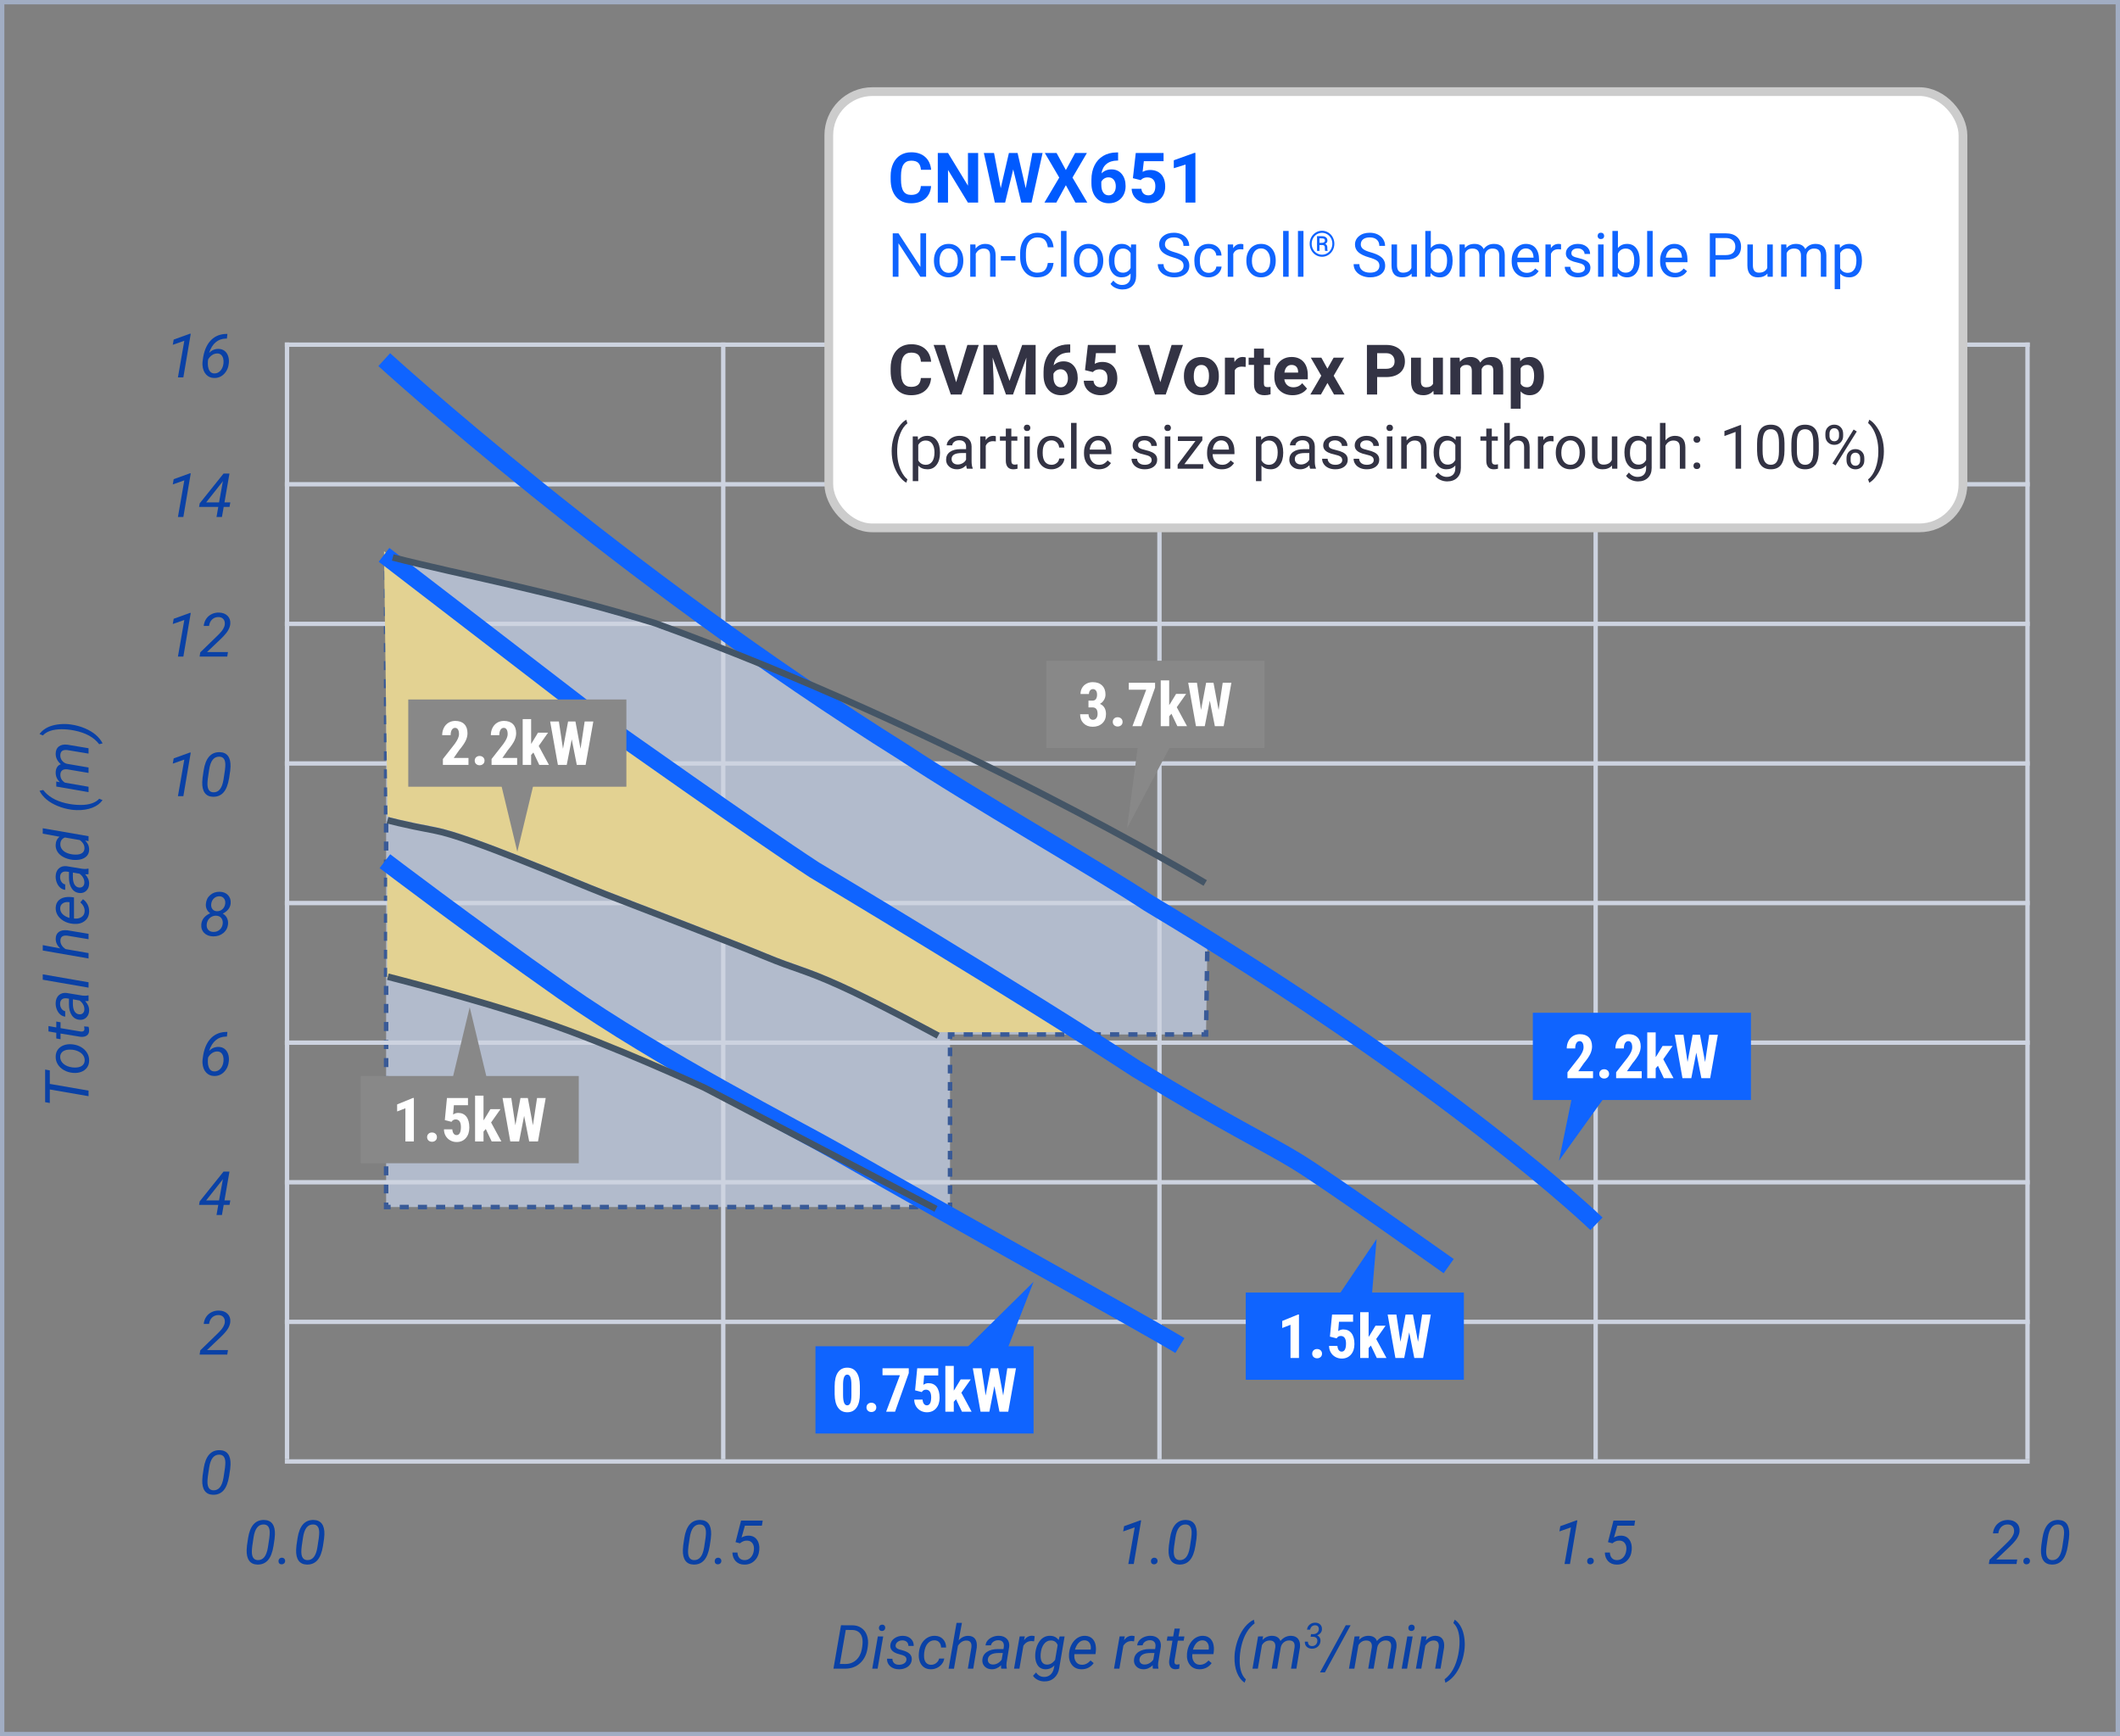 <?xml version="1.0" encoding="UTF-8"?><svg id="Layer_2" xmlns="http://www.w3.org/2000/svg" viewBox="0 0 486 398"><rect x="0" y="0" width="486" height="398" fill="#808080" stroke="none"/><defs><style>.cls-1{stroke-dasharray:0 0 2.097 2.097;}.cls-1,.cls-2,.cls-3,.cls-4,.cls-5,.cls-6,.cls-7,.cls-8,.cls-9,.cls-10,.cls-11{fill:none;}.cls-1,.cls-2,.cls-3,.cls-4,.cls-5,.cls-6,.cls-7,.cls-8,.cls-10,.cls-11{stroke-miterlimit:10;}.cls-1,.cls-3,.cls-4,.cls-5,.cls-8,.cls-10,.cls-11{stroke:#0a41a6;stroke-width:1.034px;}.cls-2{stroke:#456;stroke-width:1.5px;}.cls-12{fill:#005aff;}.cls-13{fill:#e3d292;}.cls-14{fill:#fff;}.cls-15{fill:#a1adc3;}.cls-16{fill:#334;}.cls-17{fill:#d4e3ff;}.cls-18{fill:#0f64ff;}.cls-19{fill:#0a41a6;}.cls-20{fill:#888;}.cls-3{stroke-dasharray:0 0 2.054 2.054;}.cls-4{stroke-dasharray:0 0 1.973 1.973;}.cls-6{stroke:#ccc;stroke-width:2px;}.cls-7{stroke:#0f64ff;stroke-width:4px;}.cls-8{stroke-dasharray:0 0 2.249 2.249;}.cls-21{opacity:.6;}.cls-22{isolation:isolate;}.cls-9{stroke:#cdd3e0;}.cls-10{stroke-dasharray:0 0 2.068 2.068;}.cls-11{stroke-dasharray:0 0 2.085 2.085;}</style></defs><g id="Layer_1-2"><g><g><g><g class="cls-21"><path class="cls-17" d="M88.516,127.761v148.924H217.79v-39.558h58.69l.329-22.311s-47.129-28.752-99.861-61.418c-28.389-13.352-66.359-20.813-86.912-25.615l-1.52-.022Z"/><g><polyline class="cls-5" points="89.55 127.776 88.516 127.761 88.516 128.795"/><line class="cls-10" x1="88.516" y1="130.864" x2="88.516" y2="274.616"/><polyline class="cls-5" points="88.516 275.651 88.516 276.685 89.55 276.685"/><line class="cls-11" x1="91.635" y1="276.685" x2="215.713" y2="276.685"/><polyline class="cls-5" points="216.756 276.685 217.79 276.685 217.79 275.651"/><line class="cls-4" x1="217.79" y1="273.678" x2="217.79" y2="239.148"/><polyline class="cls-5" points="217.79 238.161 217.79 237.127 218.824 237.127"/><line class="cls-1" x1="220.921" y1="237.127" x2="274.397" y2="237.127"/><polyline class="cls-5" points="275.446 237.127 276.48 237.127 276.495 236.093"/><line class="cls-8" x1="276.529" y1="233.844" x2="276.777" y2="216.974"/><path class="cls-5" d="M276.794,215.85l.015-1.034s-.3-.183-.879-.536"/><path class="cls-3" d="M274.181,213.211c-10.603-6.477-51.842-31.695-97.233-59.813-28.146-13.238-65.71-20.685-86.381-25.491"/></g></g><g><line id="_線_18" class="cls-9" x1="65.299" y1="79.006" x2="465.299" y2="79.006"/><line id="_線_18-2" class="cls-9" x1="65.299" y1="111.006" x2="465.299" y2="111.006"/><line id="_線_18-3" class="cls-9" x1="65.299" y1="143.006" x2="465.299" y2="143.006"/><line id="_線_18-4" class="cls-9" x1="65.299" y1="175.006" x2="465.299" y2="175.006"/><line id="_線_18-5" class="cls-9" x1="65.299" y1="207.006" x2="465.299" y2="207.006"/><line id="_線_18-6" class="cls-9" x1="65.299" y1="239.006" x2="465.299" y2="239.006"/><line id="_線_18-7" class="cls-9" x1="65.299" y1="271.006" x2="465.299" y2="271.006"/><line id="_線_18-8" class="cls-9" x1="65.299" y1="303.006" x2="465.299" y2="303.006"/><line id="_線_18-9" class="cls-9" x1="65.299" y1="335.006" x2="465.299" y2="335.006"/></g><g id="_グループ_201"><line id="_線_19" class="cls-9" x1="65.799" y1="78.506" x2="65.799" y2="334.506"/><line id="_線_20" class="cls-9" x1="165.799" y1="78.506" x2="165.799" y2="334.506"/><line id="_線_21" class="cls-9" x1="265.799" y1="78.506" x2="265.799" y2="334.506"/><line id="_線_22" class="cls-9" x1="365.799" y1="78.506" x2="365.799" y2="334.506"/><line id="_線_23" class="cls-9" x1="464.799" y1="78.506" x2="464.799" y2="334.506"/></g><g class="cls-22"><path class="cls-19" d="M59.006,358.642c-.838-.019-1.467-.315-1.887-.893-.419-.576-.611-1.406-.574-2.491,.009-.337,.034-.67,.075-.998l.246-1.661c.219-1.417,.636-2.475,1.251-3.172s1.426-1.034,2.434-1.012c.848,.019,1.48,.309,1.897,.871,.417,.563,.609,1.38,.578,2.451-.014,.342-.041,.677-.082,1.005l-.239,1.606c-.242,1.499-.667,2.596-1.278,3.288s-1.417,1.027-2.42,1.005Zm2.741-6.125c.064-.552,.093-.979,.089-1.285-.023-1.157-.472-1.752-1.347-1.784-.638-.022-1.154,.213-1.548,.708-.394,.494-.669,1.27-.824,2.327l-.294,1.982c-.064,.528-.093,.959-.089,1.292,.023,1.208,.469,1.827,1.34,1.859,.606,.027,1.106-.196,1.5-.67s.676-1.226,.844-2.256l.328-2.174Z"/><path class="cls-19" d="M64.598,357.07c.223-.005,.408,.063,.554,.205s.216,.323,.212,.547-.08,.404-.226,.543c-.146,.14-.328,.214-.547,.223s-.399-.054-.54-.188c-.141-.135-.212-.313-.212-.537s.071-.409,.212-.557c.141-.148,.324-.228,.547-.236Z"/><path class="cls-19" d="M70.347,358.642c-.838-.019-1.467-.315-1.887-.893-.419-.576-.611-1.406-.574-2.491,.009-.337,.034-.67,.075-.998l.246-1.661c.219-1.417,.636-2.475,1.251-3.172s1.426-1.034,2.434-1.012c.848,.019,1.48,.309,1.897,.871,.417,.563,.609,1.38,.578,2.451-.014,.342-.041,.677-.082,1.005l-.239,1.606c-.242,1.499-.667,2.596-1.278,3.288s-1.417,1.027-2.42,1.005Zm2.741-6.125c.064-.552,.093-.979,.089-1.285-.023-1.157-.472-1.752-1.347-1.784-.638-.022-1.154,.213-1.548,.708-.394,.494-.669,1.27-.824,2.327l-.294,1.982c-.064,.528-.093,.959-.089,1.292,.023,1.208,.469,1.827,1.34,1.859,.606,.027,1.106-.196,1.5-.67s.676-1.226,.844-2.256l.328-2.174Z"/></g><g class="cls-22"><path class="cls-19" d="M159.006,358.642c-.838-.019-1.467-.315-1.887-.893-.419-.576-.611-1.406-.574-2.491,.009-.337,.034-.67,.075-.998l.246-1.661c.219-1.417,.636-2.475,1.251-3.172s1.426-1.034,2.434-1.012c.848,.019,1.48,.309,1.897,.871,.417,.563,.609,1.38,.578,2.451-.014,.342-.041,.677-.082,1.005l-.239,1.606c-.242,1.499-.667,2.596-1.278,3.288s-1.417,1.027-2.42,1.005Zm2.741-6.125c.064-.552,.093-.979,.089-1.285-.023-1.157-.472-1.752-1.347-1.784-.638-.022-1.154,.213-1.548,.708-.394,.494-.669,1.27-.824,2.327l-.294,1.982c-.064,.528-.093,.959-.089,1.292,.023,1.208,.469,1.827,1.34,1.859,.606,.027,1.106-.196,1.5-.67s.676-1.226,.844-2.256l.328-2.174Z"/><path class="cls-19" d="M164.598,357.07c.223-.005,.408,.063,.554,.205s.216,.323,.212,.547-.08,.404-.226,.543c-.146,.14-.328,.214-.547,.223s-.399-.054-.54-.188c-.141-.135-.212-.313-.212-.537s.071-.409,.212-.557c.141-.148,.324-.228,.547-.236Z"/><path class="cls-19" d="M168.618,353.495l1.265-4.942h4.963l-.185,1.169h-3.896l-.766,2.721c.501-.296,1.043-.439,1.627-.431,.825,.009,1.458,.32,1.9,.934,.442,.612,.622,1.393,.54,2.341-.086,1.021-.449,1.841-1.087,2.461s-1.433,.921-2.386,.902c-.793-.009-1.433-.265-1.921-.766s-.745-1.169-.772-2.003h1.155c.032,.547,.187,.971,.465,1.271s.654,.456,1.128,.465c.583,.019,1.074-.189,1.473-.622s.635-1,.708-1.702c.064-.615-.043-1.122-.321-1.521-.278-.398-.686-.606-1.224-.625-.333-.009-.628,.041-.885,.15s-.514,.267-.769,.472l-1.012-.273Z"/></g><g class="cls-22"><path class="cls-19" d="M259.909,358.506h-1.244l1.463-8.395-2.646,.93,.212-1.203,3.691-1.333h.219l-1.695,10.001Z"/><path class="cls-19" d="M264.598,357.07c.223-.005,.408,.063,.554,.205s.216,.323,.212,.547-.08,.404-.226,.543c-.146,.14-.328,.214-.547,.223s-.399-.054-.54-.188c-.141-.135-.212-.313-.212-.537s.071-.409,.212-.557c.141-.148,.324-.228,.547-.236Z"/><path class="cls-19" d="M270.347,358.642c-.838-.019-1.467-.315-1.887-.893-.419-.576-.611-1.406-.574-2.491,.009-.337,.034-.67,.075-.998l.246-1.661c.219-1.417,.636-2.475,1.251-3.172s1.426-1.034,2.434-1.012c.848,.019,1.48,.309,1.897,.871,.417,.563,.609,1.38,.578,2.451-.014,.342-.041,.677-.082,1.005l-.239,1.606c-.242,1.499-.667,2.596-1.278,3.288s-1.417,1.027-2.42,1.005Zm2.741-6.125c.064-.552,.093-.979,.089-1.285-.023-1.157-.472-1.752-1.347-1.784-.638-.022-1.154,.213-1.548,.708-.394,.494-.669,1.27-.824,2.327l-.294,1.982c-.064,.528-.093,.959-.089,1.292,.023,1.208,.469,1.827,1.34,1.859,.606,.027,1.106-.196,1.5-.67s.676-1.226,.844-2.256l.328-2.174Z"/></g><g class="cls-22"><path class="cls-19" d="M359.909,358.506h-1.244l1.463-8.395-2.646,.93,.212-1.203,3.691-1.333h.219l-1.695,10.001Z"/><path class="cls-19" d="M364.598,357.07c.223-.005,.408,.063,.554,.205s.216,.323,.212,.547-.08,.404-.226,.543c-.146,.14-.328,.214-.547,.223s-.399-.054-.54-.188c-.141-.135-.212-.313-.212-.537s.071-.409,.212-.557c.141-.148,.324-.228,.547-.236Z"/><path class="cls-19" d="M368.618,353.495l1.265-4.942h4.963l-.185,1.169h-3.896l-.766,2.721c.501-.296,1.043-.439,1.627-.431,.825,.009,1.458,.32,1.9,.934,.442,.612,.622,1.393,.54,2.341-.086,1.021-.449,1.841-1.087,2.461s-1.433,.921-2.386,.902c-.793-.009-1.433-.265-1.921-.766s-.745-1.169-.772-2.003h1.155c.032,.547,.187,.971,.465,1.271s.654,.456,1.128,.465c.583,.019,1.074-.189,1.473-.622s.635-1,.708-1.702c.064-.615-.043-1.122-.321-1.521-.278-.398-.686-.606-1.224-.625-.333-.009-.628,.041-.885,.15s-.514,.267-.769,.472l-1.012-.273Z"/></g><g class="cls-22"><path class="cls-19" d="M462.274,358.506h-6.337l.15-.964,3.671-3.568,.67-.663c.77-.771,1.196-1.481,1.278-2.133,.059-.501-.039-.91-.294-1.227-.255-.317-.615-.484-1.08-.503-.597-.019-1.096,.156-1.497,.522-.401,.367-.645,.87-.731,1.508l-1.224,.007c.059-.61,.247-1.151,.564-1.624,.317-.471,.734-.834,1.251-1.086,.517-.254,1.079-.373,1.685-.359,.825,.019,1.48,.268,1.965,.748,.485,.481,.694,1.104,.625,1.87-.078,.875-.581,1.796-1.511,2.762l-.629,.636-3.199,3.042h4.806l-.164,1.032Z"/><path class="cls-19" d="M464.598,357.07c.223-.005,.408,.063,.554,.205s.216,.323,.212,.547-.08,.404-.226,.543c-.146,.14-.328,.214-.547,.223s-.399-.054-.54-.188c-.141-.135-.212-.313-.212-.537s.071-.409,.212-.557c.141-.148,.324-.228,.547-.236Z"/><path class="cls-19" d="M470.347,358.642c-.838-.019-1.467-.315-1.887-.893-.419-.576-.611-1.406-.574-2.491,.009-.337,.034-.67,.075-.998l.246-1.661c.219-1.417,.636-2.475,1.251-3.172s1.426-1.034,2.434-1.012c.848,.019,1.48,.309,1.897,.871,.417,.563,.609,1.38,.578,2.451-.014,.342-.041,.677-.082,1.005l-.239,1.606c-.242,1.499-.667,2.596-1.278,3.288s-1.417,1.027-2.42,1.005Zm2.741-6.125c.064-.552,.093-.979,.089-1.285-.023-1.157-.472-1.752-1.347-1.784-.638-.022-1.154,.213-1.548,.708-.394,.494-.669,1.27-.824,2.327l-.294,1.982c-.064,.528-.093,.959-.089,1.292,.023,1.208,.469,1.827,1.34,1.859,.606,.027,1.106-.196,1.5-.67s.676-1.226,.844-2.256l.328-2.174Z"/></g><g class="cls-22"><path class="cls-19" d="M191.064,382.506l1.729-9.953,2.584,.007c.811,0,1.51,.203,2.095,.608s1.006,.965,1.261,1.678c.255,.714,.331,1.513,.226,2.396l-.068,.499c-.201,1.449-.763,2.605-1.688,3.47-.925,.863-2.087,1.295-3.486,1.295h-2.652Zm2.823-8.88l-1.354,7.8,1.265,.007c.966,0,1.785-.301,2.458-.902s1.108-1.427,1.309-2.475c.16-.839,.214-1.552,.164-2.14-.068-.706-.303-1.259-.704-1.658-.401-.398-.939-.606-1.613-.625l-1.524-.007Z"/><path class="cls-19" d="M201.188,382.506h-1.23l1.285-7.396h1.23l-1.285,7.396Zm1.019-10.097c.209-.009,.384,.054,.523,.188,.139,.134,.208,.311,.208,.529-.004,.214-.074,.39-.208,.526s-.309,.21-.523,.219-.39-.053-.526-.185-.203-.306-.198-.52,.073-.392,.205-.533,.305-.217,.52-.226Z"/><path class="cls-19" d="M207.792,380.503c.068-.511-.212-.87-.841-1.08l-1.285-.376c-1.084-.374-1.609-.993-1.572-1.859,.032-.651,.329-1.186,.892-1.604,.563-.416,1.225-.62,1.986-.611,.748,.009,1.354,.227,1.822,.652,.467,.427,.691,.981,.673,1.665l-1.23-.007c.009-.369-.107-.67-.349-.902s-.563-.354-.964-.362c-.428-.009-.797,.096-1.107,.314-.287,.205-.454,.474-.499,.807-.059,.429,.203,.74,.786,.937l.622,.171c.848,.219,1.449,.504,1.805,.854s.52,.786,.492,1.306c-.027,.46-.178,.861-.451,1.203s-.638,.603-1.094,.782c-.456,.181-.941,.264-1.456,.25-.784-.009-1.431-.238-1.941-.688-.51-.448-.756-1.026-.738-1.732l1.237,.007c0,.415,.132,.747,.396,.998s.626,.376,1.087,.376c.451,.009,.841-.086,1.169-.283,.328-.199,.515-.471,.561-.817Z"/><path class="cls-19" d="M213.404,381.617c.442,.009,.841-.119,1.196-.387,.355-.266,.588-.616,.697-1.049l1.169-.007c-.068,.465-.254,.889-.557,1.271s-.685,.682-1.145,.896-.932,.314-1.415,.301c-.615-.009-1.136-.17-1.562-.482-.426-.312-.739-.747-.94-1.305-.201-.559-.269-1.187-.205-1.884l.034-.342c.086-.711,.294-1.347,.622-1.907s.756-.997,1.285-1.309c.529-.312,1.112-.46,1.75-.441,.775,.019,1.395,.278,1.859,.779s.697,1.137,.697,1.907l-1.155-.007c-.009-.483-.144-.874-.403-1.172-.26-.299-.611-.457-1.053-.476-.643-.014-1.177,.226-1.603,.718s-.691,1.181-.796,2.064l-.021,.178c-.027,.292-.032,.593-.014,.902,.032,.533,.182,.955,.451,1.265s.638,.472,1.107,.485Z"/><path class="cls-19" d="M219.768,376.012c.647-.706,1.392-1.051,2.235-1.032,.693,.009,1.207,.247,1.542,.714,.335,.468,.459,1.123,.373,1.966l-.807,4.847h-1.237l.813-4.857c.027-.223,.03-.43,.007-.62-.078-.637-.454-.962-1.128-.976-.756-.019-1.408,.378-1.955,1.187l-.916,5.267h-1.237l1.825-10.5h1.237l-.752,4.006Z"/><path class="cls-19" d="M229.53,382.506c-.032-.132-.048-.262-.048-.39l.021-.39c-.679,.629-1.399,.935-2.16,.916-.652-.009-1.182-.215-1.589-.619-.408-.402-.594-.907-.557-1.514,.045-.784,.389-1.396,1.029-1.836,.64-.439,1.482-.659,2.526-.659l1.292,.007,.082-.588c.045-.442-.04-.792-.256-1.049-.216-.258-.541-.392-.974-.4-.424-.009-.799,.095-1.125,.311-.326,.217-.525,.503-.598,.858l-1.244,.007c.041-.433,.209-.816,.506-1.152,.296-.334,.677-.594,1.142-.779,.465-.184,.946-.271,1.442-.263,.77,.019,1.37,.252,1.798,.7,.428,.449,.608,1.045,.54,1.788l-.602,3.664-.034,.526c-.009,.251,.018,.499,.082,.745l-.014,.116h-1.258Zm-1.941-.957c.396,.009,.771-.086,1.125-.283,.353-.199,.657-.474,.913-.824l.267-1.524-.937-.007c-.779,0-1.376,.123-1.791,.369s-.649,.595-.704,1.046c-.041,.347,.04,.635,.243,.864,.203,.23,.498,.351,.885,.359Z"/><path class="cls-19" d="M237.063,376.237l-.581-.062c-.793,0-1.417,.357-1.873,1.073l-.909,5.257h-1.237l1.285-7.396,1.196-.007-.185,.861c.524-.688,1.142-1.023,1.853-1.005,.15,0,.346,.034,.588,.103l-.137,1.176Z"/><path class="cls-19" d="M237.357,378.794c.109-.807,.327-1.507,.653-2.103,.326-.594,.722-1.034,1.189-1.318,.467-.285,.979-.421,1.535-.407,.857,.019,1.504,.342,1.941,.971l.246-.827h1.135l-1.23,7.239c-.132,.943-.515,1.698-1.148,2.267-.633,.566-1.415,.837-2.345,.81-.501-.009-.981-.128-1.439-.355s-.819-.54-1.083-.937l.704-.759c.447,.661,1.037,1,1.771,1.019,.588,.019,1.086-.146,1.494-.492s.678-.839,.81-1.477l.137-.656c-.602,.602-1.306,.894-2.112,.875-.46-.014-.86-.138-1.2-.373-.339-.234-.603-.574-.79-1.018-.187-.445-.29-.94-.308-1.487-.009-.269,.004-.593,.041-.971Zm1.196,.7c-.014,.65,.099,1.154,.338,1.512s.601,.545,1.083,.563c.738,.019,1.374-.344,1.907-1.086l.581-3.393c-.273-.674-.768-1.024-1.483-1.052-.67-.019-1.22,.255-1.651,.819s-.685,1.327-.762,2.287l-.014,.349Z"/><path class="cls-19" d="M247.884,382.642c-.92-.019-1.641-.357-2.16-1.019s-.738-1.506-.656-2.536l.034-.294c.078-.733,.295-1.403,.653-2.01s.794-1.063,1.309-1.37c.515-.309,1.071-.455,1.668-.441,.761,.019,1.358,.271,1.791,.759s.67,1.148,.711,1.982c.014,.296,.004,.593-.027,.889l-.075,.567h-4.833c-.082,.67,.028,1.239,.332,1.709s.755,.713,1.357,.731c.729,.019,1.404-.31,2.023-.984l.711,.602c-.31,.446-.71,.796-1.2,1.05-.49,.252-1.036,.374-1.637,.365Zm.786-6.638c-.51-.014-.956,.159-1.336,.52s-.683,.896-.906,1.606l3.596,.007,.027-.109c.073-.574-.02-1.052-.277-1.433-.257-.38-.625-.577-1.104-.591Z"/><path class="cls-19" d="M259.977,376.237l-.581-.062c-.793,0-1.417,.357-1.873,1.073l-.909,5.257h-1.237l1.285-7.396,1.196-.007-.185,.861c.524-.688,1.142-1.023,1.853-1.005,.15,0,.346,.034,.588,.103l-.137,1.176Z"/><path class="cls-19" d="M264.291,382.506c-.032-.132-.048-.262-.048-.39l.021-.39c-.679,.629-1.399,.935-2.16,.916-.652-.009-1.182-.215-1.589-.619-.408-.402-.594-.907-.557-1.514,.045-.784,.389-1.396,1.029-1.836,.64-.439,1.482-.659,2.526-.659l1.292,.007,.082-.588c.045-.442-.04-.792-.256-1.049-.216-.258-.541-.392-.974-.4-.424-.009-.799,.095-1.125,.311-.326,.217-.525,.503-.598,.858l-1.244,.007c.041-.433,.209-.816,.506-1.152,.296-.334,.677-.594,1.142-.779,.465-.184,.946-.271,1.442-.263,.77,.019,1.37,.252,1.798,.7,.428,.449,.608,1.045,.54,1.788l-.602,3.664-.034,.526c-.009,.251,.018,.499,.082,.745l-.014,.116h-1.258Zm-1.941-.957c.396,.009,.771-.086,1.125-.283,.353-.199,.657-.474,.913-.824l.267-1.524-.937-.007c-.779,0-1.376,.123-1.791,.369s-.649,.595-.704,1.046c-.041,.347,.04,.635,.243,.864,.203,.23,.498,.351,.885,.359Z"/><path class="cls-19" d="M270.491,373.318l-.314,1.791h1.347l-.171,.978h-1.34l-.772,4.612c-.014,.118-.016,.229-.007,.329,.032,.356,.226,.534,.581,.534,.15,0,.351-.022,.602-.068l-.096,1.021c-.296,.08-.597,.121-.902,.121-.492-.009-.861-.19-1.107-.544-.246-.353-.342-.828-.287-1.425l.752-4.58h-1.306l.171-.978h1.306l.314-1.791h1.23Z"/><path class="cls-19" d="M274.927,382.642c-.92-.019-1.641-.357-2.16-1.019s-.738-1.506-.656-2.536l.034-.294c.078-.733,.295-1.403,.653-2.01s.794-1.063,1.309-1.37c.515-.309,1.071-.455,1.668-.441,.761,.019,1.358,.271,1.791,.759s.67,1.148,.711,1.982c.014,.296,.004,.593-.027,.889l-.075,.567h-4.833c-.082,.67,.028,1.239,.332,1.709s.755,.713,1.357,.731c.729,.019,1.404-.31,2.023-.984l.711,.602c-.31,.446-.71,.796-1.2,1.05-.49,.252-1.036,.374-1.637,.365Zm.786-6.638c-.51-.014-.956,.159-1.336,.52s-.683,.896-.906,1.606l3.596,.007,.027-.109c.073-.574-.02-1.052-.277-1.433-.257-.38-.625-.577-1.104-.591Z"/><path class="cls-19" d="M283.117,378.493c.15-1.053,.43-2.078,.837-3.076s.908-1.849,1.5-2.554c.592-.703,1.253-1.235,1.982-1.596l.185,.848c-.715,.533-1.33,1.229-1.842,2.088-.513,.859-.908,1.881-1.186,3.062-.278,1.184-.413,2.349-.403,3.497,0,.943,.122,1.774,.366,2.491,.244,.719,.596,1.284,1.056,1.699l-.308,.766c-.761-.528-1.343-1.311-1.747-2.345s-.587-2.22-.55-3.555c.009-.438,.041-.854,.096-1.251l.014-.075Z"/><path class="cls-19" d="M289.57,375.102l-.157,.827c.62-.656,1.37-.976,2.249-.957,.469,.009,.867,.116,1.193,.321s.55,.494,.673,.868c.693-.812,1.511-1.208,2.454-1.189,.738,.019,1.283,.267,1.634,.745s.481,1.121,.39,1.928l-.813,4.86h-1.23l.807-4.874c.027-.237,.027-.453,0-.649-.086-.62-.492-.937-1.217-.95-.451-.009-.86,.131-1.227,.421-.367,.289-.603,.668-.708,1.138l-.841,4.915h-1.244l.82-4.867c.059-.506-.017-.896-.229-1.169s-.541-.415-.988-.424c-.77-.019-1.383,.333-1.839,1.053l-.937,5.407h-1.237l1.285-7.396,1.162-.007Z"/><path class="cls-19" d="M300.545,374.584l.479,.004c.351,0,.646-.093,.887-.277,.24-.185,.378-.435,.413-.751,.034-.309-.023-.551-.171-.728-.149-.177-.366-.268-.65-.272-.303-.006-.56,.083-.771,.265s-.341,.427-.389,.735l-.713,.004c.045-.479,.249-.867,.612-1.166s.795-.445,1.297-.44c.486,.011,.868,.163,1.146,.457,.278,.293,.398,.681,.361,1.161-.024,.273-.129,.523-.315,.749-.186,.227-.444,.414-.773,.562,.263,.106,.459,.274,.59,.504,.13,.23,.185,.499,.163,.808-.042,.523-.25,.944-.624,1.263-.374,.319-.827,.473-1.361,.463-.497-.011-.893-.165-1.188-.463-.295-.297-.432-.682-.41-1.151l.721,.004c-.016,.298,.056,.537,.215,.72,.159,.182,.391,.278,.693,.288,.34,.011,.623-.086,.849-.291,.226-.204,.355-.478,.387-.82,.029-.316-.042-.562-.215-.739-.172-.177-.43-.271-.773-.281l-.554-.004,.095-.602Z"/><path class="cls-19" d="M303.723,383.36h-1.121l5.906-10.808h1.114l-5.899,10.808Z"/><path class="cls-19" d="M311.694,375.102l-.157,.827c.62-.656,1.37-.976,2.249-.957,.469,.009,.867,.116,1.193,.321s.55,.494,.673,.868c.693-.812,1.511-1.208,2.454-1.189,.738,.019,1.283,.267,1.634,.745s.481,1.121,.39,1.928l-.813,4.86h-1.23l.807-4.874c.027-.237,.027-.453,0-.649-.086-.62-.492-.937-1.217-.95-.451-.009-.86,.131-1.227,.421-.367,.289-.603,.668-.708,1.138l-.841,4.915h-1.244l.82-4.867c.059-.506-.017-.896-.229-1.169s-.541-.415-.988-.424c-.77-.019-1.383,.333-1.839,1.053l-.937,5.407h-1.237l1.285-7.396,1.162-.007Z"/><path class="cls-19" d="M322.563,382.506h-1.23l1.285-7.396h1.23l-1.285,7.396Zm1.019-10.097c.209-.009,.384,.054,.523,.188,.139,.134,.208,.311,.208,.529-.004,.214-.074,.39-.208,.526s-.309,.21-.523,.219-.39-.053-.526-.185-.203-.306-.198-.52,.073-.392,.205-.533,.305-.217,.52-.226Z"/><path class="cls-19" d="M327.041,375.102l-.178,.937c.666-.729,1.422-1.085,2.27-1.066,.697,.019,1.212,.26,1.545,.725s.456,1.119,.369,1.962l-.807,4.847h-1.237l.813-4.862c.027-.223,.03-.43,.007-.621-.078-.638-.454-.963-1.128-.977-.743-.014-1.395,.383-1.955,1.188l-.916,5.271h-1.237l1.285-7.396,1.169-.007Z"/><path class="cls-19" d="M335.674,378.507c-.16,1.112-.449,2.163-.868,3.155-.419,.99-.922,1.827-1.507,2.508-.585,.682-1.234,1.2-1.945,1.556l-.191-.786c1.563-1.176,2.607-3.064,3.131-5.667,.209-1.048,.31-2.058,.301-3.028-.023-1.955-.497-3.356-1.422-4.204l.321-.766c.51,.355,.942,.828,1.295,1.419,.353,.59,.613,1.275,.779,2.057,.167,.782,.24,1.592,.222,2.431-.014,.442-.048,.859-.103,1.251l-.014,.075Z"/></g><g class="cls-22"><path class="cls-19" d="M42.033,86.506h-1.244l1.463-8.395-2.646,.93,.212-1.203,3.691-1.333h.219l-1.695,10.001Z"/><path class="cls-19" d="M52.129,76.539l-.109,1.073h-.239c-.912,.019-1.691,.301-2.338,.848s-1.148,1.354-1.504,2.42c.62-.62,1.344-.921,2.174-.902,.524,.009,.973,.153,1.347,.435,.374,.279,.648,.667,.824,1.162,.175,.494,.236,1.04,.181,1.637-.091,1.007-.452,1.838-1.083,2.492-.631,.653-1.407,.967-2.328,.939-.738-.019-1.344-.289-1.818-.813s-.745-1.226-.813-2.105c-.037-.479,.021-1.126,.171-1.941,.314-1.7,.936-2.999,1.863-3.896s2.106-1.347,3.538-1.347h.137Zm-2.283,4.484c-.442-.009-.857,.118-1.244,.383s-.686,.602-.896,1.012l-.048,.458-.014,.554c0,.374,.057,.736,.171,1.087s.283,.617,.506,.8,.485,.275,.786,.28c.551,.022,1.024-.183,1.418-.615s.63-1.003,.708-1.709c.045-.41,.021-.786-.075-1.128s-.254-.611-.475-.811c-.221-.197-.5-.302-.837-.311Z"/></g><g class="cls-22"><path class="cls-19" d="M42.033,118.506h-1.244l1.463-8.395-2.646,.93,.212-1.203,3.691-1.333h.219l-1.695,10.001Z"/><path class="cls-19" d="M51.459,115.163h1.34l-.185,1.032h-1.333l-.403,2.311h-1.244l.403-2.311h-4.402l.144-.813,5.469-6.829h1.354l-1.142,6.61Zm-4.197,0h2.953l.889-4.895-.198,.287-3.644,4.607Z"/></g><g class="cls-22"><path class="cls-19" d="M42.033,150.506h-1.244l1.463-8.395-2.646,.93,.212-1.203,3.691-1.333h.219l-1.695,10.001Z"/><path class="cls-19" d="M52.095,150.506h-6.337l.15-.964,3.671-3.568,.67-.663c.77-.771,1.196-1.481,1.278-2.133,.059-.501-.039-.91-.294-1.227-.255-.317-.615-.484-1.08-.503-.597-.019-1.096,.156-1.497,.522-.401,.367-.645,.87-.731,1.508l-1.224,.007c.059-.61,.247-1.151,.564-1.624,.317-.471,.734-.834,1.251-1.086,.517-.254,1.079-.373,1.685-.359,.825,.019,1.48,.268,1.965,.748,.485,.481,.694,1.104,.625,1.87-.078,.875-.581,1.796-1.511,2.762l-.629,.636-3.199,3.042h4.806l-.164,1.032Z"/></g><g class="cls-22"><path class="cls-19" d="M42.033,182.506h-1.244l1.463-8.395-2.646,.93,.212-1.203,3.691-1.333h.219l-1.695,10.001Z"/><path class="cls-19" d="M48.828,182.642c-.838-.019-1.467-.315-1.887-.893-.419-.576-.611-1.406-.574-2.491,.009-.337,.034-.67,.075-.998l.246-1.661c.219-1.417,.636-2.475,1.251-3.172s1.426-1.034,2.434-1.012c.848,.019,1.48,.309,1.897,.871,.417,.563,.609,1.38,.578,2.451-.014,.342-.041,.677-.082,1.005l-.239,1.606c-.242,1.499-.667,2.596-1.278,3.288s-1.417,1.027-2.42,1.005Zm2.741-6.125c.064-.552,.093-.979,.089-1.285-.023-1.157-.472-1.752-1.347-1.784-.638-.022-1.154,.213-1.548,.708-.394,.494-.669,1.27-.824,2.327l-.294,1.982c-.064,.528-.093,.959-.089,1.292,.023,1.208,.469,1.827,1.34,1.859,.606,.027,1.106-.196,1.5-.67s.676-1.226,.844-2.256l.328-2.174Z"/></g><g class="cls-22"><path class="cls-19" d="M52.875,207.089c-.041,.497-.218,.944-.53,1.343-.312,.399-.737,.729-1.275,.988,.428,.246,.746,.575,.954,.988,.208,.412,.293,.862,.256,1.35-.068,.88-.428,1.585-1.08,2.115-.652,.531-1.438,.788-2.358,.77-.861-.019-1.542-.285-2.044-.8s-.718-1.171-.649-1.969c.05-.569,.25-1.067,.602-1.493,.351-.427,.83-.771,1.436-1.036-.355-.246-.619-.556-.79-.93s-.238-.774-.202-1.203c.064-.843,.394-1.524,.991-2.044s1.331-.771,2.201-.752c.793,.019,1.422,.275,1.887,.772s.666,1.13,.602,1.9Zm-1.818,4.642c.055-.515-.055-.944-.328-1.289-.273-.344-.67-.524-1.189-.543-.565-.009-1.048,.17-1.449,.537-.401,.366-.633,.839-.697,1.418-.055,.528,.056,.952,.332,1.271s.667,.483,1.172,.492c.574,.019,1.062-.149,1.463-.502,.401-.354,.633-.815,.697-1.385Zm.574-4.621c.05-.46-.044-.848-.284-1.162s-.58-.48-1.022-.499c-.51-.009-.941,.153-1.292,.489-.351,.334-.556,.767-.615,1.295-.05,.474,.047,.863,.291,1.169s.587,.463,1.029,.472c.497,.009,.922-.151,1.275-.482,.353-.33,.56-.757,.619-1.281Z"/></g><g class="cls-22"><path class="cls-19" d="M52.13,236.539l-.109,1.073h-.239c-.912,.019-1.691,.301-2.338,.848s-1.148,1.354-1.504,2.42c.62-.62,1.344-.921,2.174-.902,.524,.009,.973,.153,1.347,.435,.374,.279,.648,.667,.824,1.162,.175,.494,.236,1.04,.181,1.637-.091,1.007-.452,1.838-1.083,2.492-.631,.653-1.407,.967-2.328,.939-.738-.019-1.344-.289-1.818-.813s-.745-1.226-.813-2.105c-.037-.479,.021-1.126,.171-1.941,.314-1.7,.936-2.999,1.863-3.896s2.106-1.347,3.538-1.347h.137Zm-2.283,4.484c-.442-.009-.857,.118-1.244,.383s-.686,.602-.896,1.012l-.048,.458-.014,.554c0,.374,.057,.736,.171,1.087s.283,.617,.506,.8,.485,.275,.786,.28c.551,.022,1.024-.183,1.418-.615s.63-1.003,.708-1.709c.045-.41,.021-.786-.075-1.128s-.254-.611-.475-.811c-.221-.197-.5-.302-.837-.311Z"/></g><g class="cls-22"><path class="cls-19" d="M51.46,275.163h1.34l-.185,1.032h-1.333l-.403,2.311h-1.244l.403-2.311h-4.402l.144-.813,5.469-6.829h1.354l-1.142,6.61Zm-4.197,0h2.953l.889-4.895-.198,.287-3.644,4.607Z"/></g><g class="cls-22"><path class="cls-19" d="M52.096,310.506h-6.337l.15-.964,3.671-3.568,.67-.663c.77-.771,1.196-1.481,1.278-2.133,.059-.501-.039-.91-.294-1.227-.255-.317-.615-.484-1.08-.503-.597-.019-1.096,.156-1.497,.522-.401,.367-.645,.87-.731,1.508l-1.224,.007c.059-.61,.247-1.151,.564-1.624,.317-.471,.734-.834,1.251-1.086,.517-.254,1.079-.373,1.685-.359,.825,.019,1.48,.268,1.965,.748,.485,.481,.694,1.104,.625,1.87-.078,.875-.581,1.796-1.511,2.762l-.629,.636-3.199,3.042h4.806l-.164,1.032Z"/></g><g class="cls-22"><path class="cls-19" d="M48.829,342.642c-.838-.019-1.467-.315-1.887-.893-.419-.576-.611-1.406-.574-2.491,.009-.337,.034-.67,.075-.998l.246-1.661c.219-1.417,.636-2.475,1.251-3.172s1.426-1.034,2.434-1.012c.848,.019,1.48,.309,1.897,.871,.417,.563,.609,1.38,.578,2.451-.014,.342-.041,.677-.082,1.005l-.239,1.606c-.242,1.499-.667,2.596-1.278,3.288s-1.417,1.027-2.42,1.005Zm2.741-6.125c.064-.552,.093-.979,.089-1.285-.023-1.157-.472-1.752-1.347-1.784-.638-.022-1.154,.213-1.548,.708-.394,.494-.669,1.27-.824,2.327l-.294,1.982c-.064,.528-.093,.959-.089,1.292,.023,1.208,.469,1.827,1.34,1.859,.606,.027,1.106-.196,1.5-.67s.676-1.226,.844-2.256l.328-2.174Z"/></g><g class="cls-22"><path class="cls-19" d="M11.419,245.363v3.097l8.88,1.538v1.278l-8.88-1.538v3.097l-1.073-.191v-7.472l1.073,.191Z"/><path class="cls-19" d="M12.766,242.171c.009-.62,.178-1.151,.506-1.593s.78-.77,1.357-.98c.576-.213,1.206-.284,1.89-.216l.15,.014c.72,.087,1.37,.301,1.952,.643,.58,.342,1.033,.784,1.356,1.326s.477,1.138,.458,1.784c-.009,.615-.178,1.145-.506,1.59-.328,.443-.774,.769-1.34,.974s-1.188,.278-1.866,.219c-.766-.068-1.454-.276-2.064-.622s-1.083-.792-1.419-1.336c-.334-.545-.493-1.146-.475-1.802Zm3.965,2.516c.287,.032,.586,.032,.896,0,.538-.046,.966-.206,1.285-.481,.319-.276,.485-.645,.499-1.104,.014-.41-.088-.788-.305-1.135-.216-.347-.543-.638-.98-.875s-.923-.39-1.456-.458c-.419-.037-.772-.043-1.06-.021-.552,.055-.986,.222-1.306,.499s-.487,.646-.506,1.107c-.014,.639,.237,1.18,.752,1.627s1.189,.723,2.023,.827l.157,.014Z"/><path class="cls-19" d="M11.111,235.198l1.791,.314v-1.347l.978,.171v1.34l4.612,.772c.118,.014,.229,.016,.329,.007,.356-.032,.534-.226,.534-.581,0-.15-.022-.352-.068-.602l1.021,.096c.08,.297,.121,.598,.121,.902-.009,.492-.19,.861-.544,1.107-.353,.246-.828,.342-1.425,.287l-4.58-.752v1.306l-.978-.171v-1.306l-1.791-.314v-1.23Z"/><path class="cls-19" d="M20.299,229.435c-.132,.031-.262,.048-.39,.048l-.39-.021c.629,.68,.935,1.398,.916,2.16-.009,.652-.215,1.182-.619,1.59-.402,.407-.907,.594-1.514,.557-.784-.045-1.396-.389-1.836-1.029-.439-.64-.659-1.482-.659-2.525l.007-1.292-.588-.082c-.442-.046-.792,.04-1.049,.257-.258,.216-.392,.541-.4,.974-.009,.424,.095,.799,.311,1.124,.217,.326,.503,.525,.858,.599l.007,1.244c-.433-.041-.816-.21-1.152-.506-.334-.296-.594-.677-.779-1.142-.184-.465-.271-.945-.263-1.442,.019-.771,.252-1.37,.7-1.798,.449-.428,1.045-.608,1.788-.54l3.664,.602,.526,.034c.251,.01,.499-.018,.745-.082l.116,.014v1.258Zm-.957,1.941c.009-.396-.086-.771-.283-1.125-.199-.353-.474-.656-.824-.912l-1.524-.267-.007,.937c0,.779,.123,1.377,.369,1.791s.595,.649,1.046,.704c.347,.041,.635-.04,.864-.243,.23-.202,.351-.498,.359-.885Z"/><path class="cls-19" d="M20.299,225.163v1.23l-10.5-1.818v-1.237l10.5,1.825Z"/><path class="cls-19" d="M13.805,217.397c-.706-.647-1.051-1.392-1.032-2.235,.009-.693,.247-1.207,.714-1.541,.468-.336,1.123-.459,1.966-.373l4.847,.807v1.237l-4.857-.813c-.223-.027-.43-.029-.62-.007-.637,.077-.962,.454-.976,1.128-.019,.756,.378,1.408,1.187,1.955l5.267,.916v1.237l-10.5-1.825v-1.237l4.006,.752Z"/><path class="cls-19" d="M20.436,208.962c-.019,.921-.357,1.641-1.019,2.16s-1.506,.738-2.536,.656l-.294-.034c-.733-.078-1.403-.295-2.01-.652-.606-.358-1.063-.795-1.37-1.31-.309-.515-.455-1.071-.441-1.668,.019-.761,.271-1.358,.759-1.791s1.148-.67,1.982-.711c.296-.014,.593-.005,.889,.027l.567,.075v4.833c.67,.082,1.239-.028,1.709-.331,.47-.304,.713-.756,.731-1.357,.019-.729-.31-1.404-.984-2.023l.602-.711c.446,.311,.796,.71,1.05,1.199,.252,.49,.374,1.036,.365,1.638Zm-6.638-.786c-.014,.51,.159,.956,.52,1.336,.36,.381,.896,.684,1.606,.906l.007-3.596-.109-.027c-.574-.072-1.052,.02-1.433,.277-.38,.257-.577,.625-.591,1.104Z"/><path class="cls-19" d="M20.299,200.376c-.132,.032-.262,.048-.39,.048l-.39-.021c.629,.679,.935,1.399,.916,2.16-.009,.651-.215,1.182-.619,1.589-.402,.408-.907,.594-1.514,.558-.784-.046-1.396-.389-1.836-1.028-.439-.641-.659-1.482-.659-2.526l.007-1.292-.588-.082c-.442-.045-.792,.04-1.049,.256-.258,.217-.392,.541-.4,.975-.009,.424,.095,.799,.311,1.125,.217,.325,.503,.525,.858,.598l.007,1.244c-.433-.041-.816-.209-1.152-.506-.334-.297-.594-.677-.779-1.142-.184-.465-.271-.946-.263-1.442,.019-.77,.252-1.369,.7-1.798,.449-.429,1.045-.608,1.788-.54l3.664,.602,.526,.034c.251,.009,.499-.019,.745-.082l.116,.014v1.258Zm-.957,1.941c.009-.396-.086-.771-.283-1.124-.199-.354-.474-.658-.824-.913l-1.524-.267-.007,.937c0,.779,.123,1.376,.369,1.791s.595,.649,1.046,.704c.347,.041,.635-.04,.864-.242,.23-.203,.351-.498,.359-.886Z"/><path class="cls-19" d="M16.587,197.088c-.752-.092-1.431-.299-2.037-.622s-1.06-.722-1.36-1.196-.444-.996-.431-1.565c.019-.825,.319-1.458,.902-1.9l-3.862-.711v-1.237l10.5,1.818v1.128l-.793-.13c.638,.584,.948,1.303,.93,2.16-.019,.684-.286,1.229-.803,1.634-.518,.405-1.212,.624-2.082,.656-.269,.014-.59,.003-.964-.034Zm.707-1.189c.65,.014,1.156-.103,1.516-.349s.544-.606,.553-1.08c.032-.716-.328-1.351-1.079-1.907l-3.413-.588c-.674,.273-1.02,.77-1.038,1.49-.014,.488,.133,.917,.44,1.289,.308,.371,.737,.653,1.29,.848,.554,.193,1.13,.293,1.731,.297Z"/><path class="cls-19" d="M16.286,185.59c-1.053-.15-2.078-.43-3.076-.838-.998-.407-1.849-.908-2.554-1.5-.703-.592-1.235-1.254-1.596-1.982l.848-.185c.533,.716,1.229,1.329,2.088,1.843,.859,.512,1.881,.908,3.062,1.186,1.184,.277,2.349,.412,3.497,.403,.943,0,1.774-.122,2.491-.366,.719-.243,1.284-.596,1.699-1.056l.766,.308c-.528,.762-1.311,1.344-2.345,1.746-1.034,.404-2.22,.588-3.555,.551-.438-.01-.854-.041-1.251-.096l-.075-.014Z"/><path class="cls-19" d="M12.896,179.137l.827,.157c-.656-.62-.976-1.37-.957-2.249,.009-.469,.116-.867,.321-1.193,.205-.325,.494-.55,.868-.673-.812-.692-1.208-1.511-1.189-2.454,.019-.738,.267-1.283,.745-1.634s1.121-.481,1.928-.39l4.86,.813v1.23l-4.874-.807c-.237-.027-.453-.027-.649,0-.62,.087-.937,.492-.95,1.217-.009,.451,.131,.86,.421,1.228,.289,.366,.668,.602,1.138,.707l4.915,.841v1.244l-4.867-.82c-.506-.06-.896,.017-1.169,.229-.273,.211-.415,.541-.424,.987-.019,.771,.333,1.384,1.053,1.839l5.407,.937v1.237l-7.396-1.285-.007-1.162Z"/><path class="cls-19" d="M16.3,166.08c1.112,.16,2.163,.449,3.155,.868,.99,.419,1.827,.922,2.508,1.507,.682,.586,1.2,1.234,1.556,1.945l-.786,.191c-1.176-1.562-3.064-2.607-5.667-3.131-1.048-.209-2.058-.311-3.028-.301-1.955,.023-3.356,.496-4.204,1.422l-.766-.321c.355-.511,.828-.942,1.419-1.296,.59-.353,1.275-.612,2.057-.779,.782-.166,1.592-.24,2.431-.222,.442,.014,.859,.048,1.251,.103l.075,.014Z"/></g><path class="cls-13" d="M215.074,236.598s-14.004-7.602-22.407-11.403c-8.403-3.801-10.203-3.801-17.405-6.802s-28.208-11.003-36.411-14.204c-8.202-3.201-31.322-13.155-39.012-14.604-7.69-1.45-11.003-2.401-11.003-2.401l-.8-60.818,51.015,39.212s33.844,24.007,47.648,33.01c0,0,35.705,21.349,61.978,38.011h-33.603Z"/><path class="cls-13" d="M191.867,264.208c-8.616-4.942-40.612-21.206-62.819-36.811-22.207-15.605-40.295-29.809-40.295-29.809v26.481s19.65,4.945,35.358,10.181,37.374,15.266,37.374,15.266l53.09,27.784-22.708-13.092Z"/><g><path class="cls-7" d="M88.087,82.437s53.765,49.147,119.32,90.159c14.901,9.935,44.282,26.7,55.882,34.411,70.025,41.904,102.7,73.519,102.7,73.519"/><path class="cls-7" d="M88.036,127.183l51.015,39.212s33.844,24.007,47.648,33.01c0,0,48.181,28.809,73.788,45.614,21.606,13.204,29.609,16.805,36.811,21.206,7.202,4.401,34.81,24.007,34.81,24.007"/><path class="cls-7" d="M88.236,197.404s18.606,14.204,40.812,29.809c22.207,15.605,54.203,31.869,62.819,36.811,25.808,14.804,71.421,40.012,78.624,44.413"/></g><path class="cls-2" d="M88.836,188.001s3.313,.951,11.003,2.401,30.809,11.403,39.012,14.604,29.209,11.203,36.411,14.204c7.202,3.001,9.003,3.001,17.405,6.802,8.403,3.801,22.407,11.403,22.407,11.403"/><path class="cls-2" d="M88.914,223.885s19.489,4.945,35.197,10.181c15.708,5.236,37.374,15.266,37.374,15.266l53.09,27.784"/><path class="cls-2" d="M276.292,202.405s-58.745-35.194-126.085-59.545c-23.471-7.289-44.377-11.022-60.17-15.078"/><g><rect class="cls-20" x="239.865" y="151.458" width="50" height="20"/><g><path class="cls-14" d="M249.525,160.6h.937c.355,0,.616-.125,.783-.374,.167-.25,.25-.583,.25-1,0-.398-.085-.709-.256-.932-.171-.222-.4-.333-.687-.333-.269,0-.489,.106-.66,.318s-.256,.479-.256,.803h-1.935c0-.52,.12-.985,.359-1.397,.239-.413,.574-.735,1.005-.968s.908-.349,1.432-.349c.916,0,1.634,.253,2.153,.759s.779,1.198,.779,2.078c0,.451-.117,.869-.352,1.255-.235,.385-.543,.68-.926,.885,.469,.2,.819,.501,1.049,.902s.345,.875,.345,1.422c0,.884-.281,1.593-.844,2.126s-1.302,.8-2.218,.8c-.852,0-1.544-.264-2.075-.789-.531-.527-.796-1.219-.796-2.075h1.935c0,.359,.093,.661,.28,.905s.424,.366,.711,.366c.333,0,.596-.124,.79-.371s.291-.577,.291-.989c0-.984-.38-1.479-1.142-1.483h-.95v-1.559Z"/><path class="cls-14" d="M255.096,165.474c0-.31,.104-.565,.311-.766s.478-.301,.81-.301c.324,0,.592,.1,.807,.297,.214,.199,.321,.455,.321,.77,0,.319-.108,.575-.325,.77-.216,.193-.484,.29-.803,.29-.324,0-.591-.098-.803-.294s-.318-.451-.318-.766Z"/><path class="cls-14" d="M264.796,157.609l-3.145,8.849h-2.044l3.158-8.36h-3.992v-1.593h6.022v1.104Z"/><path class="cls-14" d="M268.549,163.607l-.52,.581v2.27h-1.935v-10.5h1.935v5.674l.239-.355,1.34-2.215h2.304l-2.146,3.049,2.352,4.348h-2.215l-1.354-2.851Z"/><path class="cls-14" d="M279.357,162.76l.943-6.255h1.989l-1.771,9.953h-2.017l-1.162-5.865-1.148,5.865h-2.023l-1.777-9.953h2.003l.937,6.248,1.169-6.248h1.688l1.169,6.255Z"/></g><polygon class="cls-20" points="258.365 189.864 268.76 170.179 260.97 170.179 258.365 189.864"/></g><g><rect class="cls-20" x="93.594" y="160.339" width="50" height="20"/><g><path class="cls-14" d="M107.397,175.34h-5.865v-1.355l2.693-3.437c.342-.476,.594-.893,.755-1.252s.243-.703,.243-1.033c0-.443-.076-.791-.229-1.043-.153-.251-.373-.377-.66-.377-.314,0-.564,.147-.749,.441s-.277,.707-.277,1.24h-1.941c0-.61,.126-1.169,.379-1.675s.608-.898,1.066-1.18c.458-.279,.977-.42,1.555-.42,.889,0,1.578,.245,2.068,.734,.49,.49,.735,1.187,.735,2.089,0,.561-.136,1.129-.407,1.706-.271,.576-.762,1.288-1.473,2.135l-1.278,1.833h3.384v1.593Z"/><path class="cls-14" d="M108.826,174.355c0-.31,.104-.565,.311-.766s.478-.301,.81-.301c.324,0,.592,.1,.807,.297,.214,.199,.321,.455,.321,.77,0,.319-.108,.575-.325,.77-.216,.193-.484,.29-.803,.29-.324,0-.591-.098-.803-.294s-.318-.451-.318-.766Z"/><path class="cls-14" d="M118.553,175.34h-5.865v-1.355l2.693-3.437c.342-.476,.594-.893,.755-1.252s.243-.703,.243-1.033c0-.443-.076-.791-.229-1.043-.153-.251-.373-.377-.66-.377-.314,0-.564,.147-.749,.441s-.277,.707-.277,1.24h-1.941c0-.61,.126-1.169,.379-1.675s.608-.898,1.066-1.18c.458-.279,.977-.42,1.555-.42,.889,0,1.578,.245,2.068,.734,.49,.49,.735,1.187,.735,2.089,0,.561-.136,1.129-.407,1.706-.271,.576-.762,1.288-1.473,2.135l-1.278,1.833h3.384v1.593Z"/><path class="cls-14" d="M122.279,172.489l-.52,.581v2.27h-1.935v-10.5h1.935v5.674l.239-.355,1.34-2.215h2.304l-2.146,3.049,2.352,4.348h-2.215l-1.354-2.851Z"/><path class="cls-14" d="M133.086,171.642l.943-6.255h1.989l-1.771,9.953h-2.017l-1.162-5.865-1.148,5.865h-2.023l-1.777-9.953h2.003l.937,6.248,1.169-6.248h1.688l1.169,6.255Z"/></g><polygon class="cls-20" points="118.594 195.246 122.489 179.061 114.699 179.061 118.594 195.246"/></g><g><rect class="cls-20" x="82.68" y="246.647" width="50" height="20"/><g><path class="cls-14" d="M94.876,261.647h-1.941v-7.602l-1.894,.731v-1.613l3.63-1.483h.205v9.967Z"/><path class="cls-14" d="M97.912,260.663c0-.31,.104-.565,.311-.766s.478-.301,.81-.301c.324,0,.592,.1,.807,.297,.214,.199,.321,.455,.321,.77,0,.319-.108,.575-.325,.77-.216,.193-.484,.29-.803,.29-.324,0-.591-.098-.803-.294s-.318-.451-.318-.766Z"/><path class="cls-14" d="M101.972,256.753l.492-5.059h4.819v1.654h-3.233l-.178,2.133c.374-.251,.759-.376,1.155-.376,.82,0,1.453,.292,1.897,.875s.667,1.408,.667,2.475c0,.998-.264,1.803-.793,2.413s-1.235,.916-2.119,.916c-.524,0-1.009-.124-1.456-.373-.447-.248-.799-.593-1.056-1.035s-.389-.943-.393-1.504h1.914c.032,.419,.134,.744,.308,.974,.173,.23,.396,.346,.67,.346,.319,0,.565-.154,.738-.463s.26-.77,.26-1.383c0-.576-.104-1.011-.311-1.304s-.498-.439-.872-.439c-.365,0-.647,.125-.848,.376l-.123,.171-1.538-.396Z"/><path class="cls-14" d="M111.365,258.797l-.52,.581v2.27h-1.935v-10.5h1.935v5.674l.239-.355,1.34-2.215h2.304l-2.146,3.049,2.352,4.348h-2.215l-1.354-2.851Z"/><path class="cls-14" d="M122.172,257.949l.943-6.255h1.989l-1.771,9.953h-2.017l-1.162-5.865-1.148,5.865h-2.023l-1.777-9.953h2.003l.937,6.248,1.169-6.248h1.688l1.169,6.255Z"/></g><polygon class="cls-20" points="107.68 230.868 103.785 247.054 111.575 247.054 107.68 230.868"/></g><g><rect class="cls-18" x="186.944" y="308.596" width="50" height="20"/><g><path class="cls-14" d="M197.124,319.48c0,1.376-.25,2.429-.749,3.158s-1.211,1.094-2.136,1.094c-.916,0-1.624-.354-2.123-1.062-.499-.709-.758-1.725-.776-3.046v-1.88c0-1.372,.249-2.421,.745-3.148,.497-.727,1.21-1.09,2.14-1.09s1.643,.36,2.14,1.08,.75,1.748,.759,3.083v1.812Zm-1.941-2.021c0-.786-.078-1.377-.232-1.771s-.396-.59-.725-.59c-.615,0-.934,.721-.957,2.162v2.49c0,.806,.079,1.405,.236,1.799s.402,.59,.735,.59c.314,0,.548-.185,.701-.553s.233-.932,.243-1.691v-2.437Z"/><path class="cls-14" d="M198.634,322.611c0-.31,.104-.565,.311-.766s.478-.301,.81-.301c.324,0,.592,.1,.807,.297,.214,.199,.321,.455,.321,.77,0,.319-.108,.575-.325,.77-.216,.193-.484,.29-.803,.29-.324,0-.591-.098-.803-.294s-.318-.451-.318-.766Z"/><path class="cls-14" d="M208.334,314.747l-3.145,8.849h-2.044l3.158-8.36h-3.992v-1.593h6.022v1.104Z"/><path class="cls-14" d="M209.777,318.701l.492-5.059h4.819v1.654h-3.233l-.178,2.133c.374-.251,.759-.376,1.155-.376,.82,0,1.453,.292,1.897,.875s.667,1.408,.667,2.475c0,.998-.264,1.803-.793,2.413s-1.235,.916-2.119,.916c-.524,0-1.009-.124-1.456-.373-.447-.248-.799-.593-1.056-1.035s-.389-.943-.393-1.504h1.914c.032,.419,.134,.744,.308,.974,.173,.23,.396,.346,.67,.346,.319,0,.565-.154,.738-.463s.26-.77,.26-1.383c0-.576-.104-1.011-.311-1.304s-.498-.439-.872-.439c-.365,0-.647,.125-.848,.376l-.123,.171-1.538-.396Z"/><path class="cls-14" d="M219.169,320.745l-.52,.581v2.27h-1.935v-10.5h1.935v5.674l.239-.355,1.34-2.215h2.304l-2.146,3.049,2.352,4.348h-2.215l-1.354-2.851Z"/><path class="cls-14" d="M229.977,319.897l.943-6.255h1.989l-1.771,9.953h-2.017l-1.162-5.865-1.148,5.865h-2.023l-1.777-9.953h2.003l.937,6.248,1.169-6.248h1.688l1.169,6.255Z"/></g><polygon class="cls-18" points="236.944 293.817 221.049 309.502 230.839 309.502 236.944 293.817"/></g><g><rect class="cls-18" x="285.585" y="296.282" width="50" height="20"/><g><path class="cls-14" d="M297.781,311.282h-1.941v-7.602l-1.894,.731v-1.613l3.63-1.483h.205v9.967Z"/><path class="cls-14" d="M300.816,310.298c0-.31,.104-.565,.311-.766s.478-.301,.81-.301c.324,0,.592,.1,.807,.297,.214,.199,.321,.455,.321,.77,0,.319-.108,.575-.325,.77-.216,.193-.484,.29-.803,.29-.324,0-.591-.098-.803-.294s-.318-.451-.318-.766Z"/><path class="cls-14" d="M304.877,306.388l.492-5.059h4.819v1.654h-3.233l-.178,2.133c.374-.251,.759-.376,1.155-.376,.82,0,1.453,.292,1.897,.875s.667,1.408,.667,2.475c0,.998-.264,1.803-.793,2.413s-1.235,.916-2.119,.916c-.524,0-1.009-.124-1.456-.373-.447-.248-.799-.593-1.056-1.035s-.389-.943-.393-1.504h1.914c.032,.419,.134,.744,.308,.974,.173,.23,.396,.346,.67,.346,.319,0,.565-.154,.738-.463s.26-.77,.26-1.383c0-.576-.104-1.011-.311-1.304s-.498-.439-.872-.439c-.365,0-.647,.125-.848,.376l-.123,.171-1.538-.396Z"/><path class="cls-14" d="M314.27,308.432l-.52,.581v2.27h-1.935v-10.5h1.935v5.674l.239-.355,1.34-2.215h2.304l-2.146,3.049,2.352,4.348h-2.215l-1.354-2.851Z"/><path class="cls-14" d="M325.077,307.584l.943-6.255h1.989l-1.771,9.953h-2.017l-1.162-5.865-1.148,5.865h-2.023l-1.777-9.953h2.003l.937,6.248,1.169-6.248h1.688l1.169,6.255Z"/></g><polygon class="cls-18" points="315.585 284.003 306.69 297.188 314.48 297.188 315.585 284.003"/></g><g><rect class="cls-18" x="351.394" y="232.15" width="50" height="20"/><g><path class="cls-14" d="M365.197,247.15h-5.865v-1.355l2.693-3.437c.342-.476,.594-.893,.755-1.252s.243-.703,.243-1.033c0-.443-.076-.791-.229-1.043-.153-.251-.373-.377-.66-.377-.314,0-.564,.147-.749,.441s-.277,.707-.277,1.24h-1.941c0-.61,.126-1.169,.379-1.675s.608-.898,1.066-1.18c.458-.279,.977-.42,1.555-.42,.889,0,1.578,.245,2.068,.734,.49,.49,.735,1.187,.735,2.089,0,.561-.136,1.129-.407,1.706-.271,.576-.762,1.288-1.473,2.135l-1.278,1.833h3.384v1.593Z"/><path class="cls-14" d="M366.625,246.166c0-.31,.104-.565,.311-.766s.478-.301,.81-.301c.324,0,.592,.1,.807,.297,.214,.199,.321,.455,.321,.77,0,.319-.108,.575-.325,.77-.216,.193-.484,.29-.803,.29-.324,0-.591-.098-.803-.294s-.318-.451-.318-.766Z"/><path class="cls-14" d="M376.353,247.15h-5.865v-1.355l2.693-3.437c.342-.476,.594-.893,.755-1.252s.243-.703,.243-1.033c0-.443-.076-.791-.229-1.043-.153-.251-.373-.377-.66-.377-.314,0-.564,.147-.749,.441s-.277,.707-.277,1.24h-1.941c0-.61,.126-1.169,.379-1.675s.608-.898,1.066-1.18c.458-.279,.977-.42,1.555-.42,.889,0,1.578,.245,2.068,.734,.49,.49,.735,1.187,.735,2.089,0,.561-.136,1.129-.407,1.706-.271,.576-.762,1.288-1.473,2.135l-1.278,1.833h3.384v1.593Z"/><path class="cls-14" d="M380.079,244.3l-.52,.581v2.27h-1.935v-10.5h1.935v5.674l.239-.355,1.34-2.215h2.304l-2.146,3.049,2.352,4.348h-2.215l-1.354-2.851Z"/><path class="cls-14" d="M390.886,243.452l.943-6.255h1.989l-1.771,9.953h-2.017l-1.162-5.865-1.148,5.865h-2.023l-1.777-9.953h2.003l.937,6.248,1.169-6.248h1.688l1.169,6.255Z"/></g><polygon class="cls-18" points="357.394 266.057 368.289 250.871 360.499 250.871 357.394 266.057"/></g></g><g id="_グループ_220"><g><rect class="cls-14" x="190" y="21" width="260" height="100" rx="10" ry="10"/><rect class="cls-6" x="190" y="21" width="260" height="100" rx="10" ry="10"/></g><g class="cls-22"><path class="cls-12" d="M213.446,42.65c-.089,1.224-.541,2.188-1.355,2.891-.815,.703-1.89,1.055-3.223,1.055-1.458,0-2.605-.491-3.441-1.473s-1.254-2.329-1.254-4.043v-.695c0-1.094,.192-2.058,.578-2.891,.385-.833,.936-1.473,1.652-1.918,.716-.445,1.548-.668,2.496-.668,1.312,0,2.37,.352,3.172,1.055,.802,.703,1.266,1.69,1.391,2.961h-2.344c-.058-.734-.262-1.267-.613-1.598s-.887-.496-1.605-.496c-.781,0-1.366,.28-1.754,.84-.388,.56-.587,1.429-.598,2.605v.859c0,1.229,.186,2.128,.559,2.695,.372,.567,.959,.852,1.762,.852,.724,0,1.264-.165,1.621-.496,.356-.331,.561-.843,.613-1.535h2.344Z"/><path class="cls-12" d="M224.235,46.439h-2.344l-4.562-7.484v7.484h-2.344v-11.375h2.344l4.57,7.5v-7.5h2.336v11.375Z"/><path class="cls-12" d="M235.141,43.158l1.531-8.094h2.336l-2.523,11.375h-2.359l-1.852-7.609-1.852,7.609h-2.359l-2.523-11.375h2.336l1.539,8.078,1.875-8.078h1.984l1.867,8.094Z"/><path class="cls-12" d="M244.344,38.986l2.133-3.922h2.695l-3.312,5.641,3.398,5.734h-2.727l-2.188-3.984-2.188,3.984h-2.727l3.398-5.734-3.312-5.641h2.695l2.133,3.922Z"/><path class="cls-12" d="M256.321,34.947v1.859h-.219c-1.021,.016-1.843,.281-2.465,.797-.623,.516-.996,1.231-1.121,2.148,.604-.614,1.367-.922,2.289-.922,.989,0,1.776,.354,2.359,1.062,.583,.708,.875,1.641,.875,2.797,0,.739-.16,1.409-.48,2.008s-.773,1.065-1.359,1.398-1.249,.5-1.988,.5c-1.198,0-2.166-.417-2.902-1.25-.737-.833-1.105-1.945-1.105-3.336v-.812c0-1.234,.233-2.324,.699-3.27,.466-.945,1.135-1.677,2.008-2.195,.872-.519,1.884-.78,3.035-.785h.375Zm-2.203,5.703c-.365,0-.695,.095-.992,.285-.297,.189-.516,.44-.656,.752v.687c0,.754,.148,1.343,.445,1.766,.297,.424,.713,.636,1.25,.636,.484,0,.876-.191,1.176-.573,.299-.382,.449-.877,.449-1.485,0-.619-.151-1.117-.453-1.497-.302-.38-.708-.569-1.219-.569Z"/><path class="cls-12" d="M259.711,40.846l.656-5.781h6.375v1.883h-4.523l-.281,2.445c.536-.286,1.106-.43,1.711-.43,1.083,0,1.932,.336,2.547,1.008,.614,.672,.922,1.612,.922,2.82,0,.734-.155,1.392-.465,1.973-.31,.581-.754,1.031-1.332,1.352s-1.261,.48-2.047,.48c-.688,0-1.326-.14-1.914-.418-.589-.278-1.054-.671-1.395-1.176-.341-.505-.522-1.081-.543-1.727h2.234c.047,.474,.212,.843,.496,1.105,.284,.263,.655,.395,1.113,.395,.51,0,.903-.184,1.18-.551,.276-.367,.414-.887,.414-1.559,0-.646-.159-1.141-.477-1.484-.318-.344-.769-.516-1.352-.516-.537,0-.972,.141-1.305,.422l-.219,.203-1.797-.445Z"/><path class="cls-12" d="M274.04,46.439h-2.258v-8.715l-2.695,.832v-1.82l4.711-1.688h.242v11.391Z"/></g><g class="cls-22"><path class="cls-18" d="M212.305,63.439h-1.319l-5.011-7.67v7.67h-1.319v-9.953h1.319l5.024,7.704v-7.704h1.306v9.953Z"/><path class="cls-18" d="M214.103,59.673c0-.725,.143-1.376,.427-1.955s.681-1.025,1.189-1.34,1.088-.472,1.74-.472c1.007,0,1.822,.349,2.444,1.046s.933,1.625,.933,2.782v.089c0,.72-.138,1.366-.414,1.938-.276,.571-.67,1.017-1.183,1.336s-1.102,.479-1.767,.479c-1.002,0-1.815-.349-2.437-1.046s-.933-1.62-.933-2.769v-.089Zm1.271,.15c0,.82,.19,1.479,.571,1.976s.89,.745,1.528,.745c.643,0,1.153-.252,1.531-.755,.378-.504,.567-1.209,.567-2.116,0-.812-.192-1.469-.578-1.972-.385-.504-.896-.756-1.535-.756-.625,0-1.128,.248-1.511,.745s-.574,1.208-.574,2.133Z"/><path class="cls-18" d="M223.619,56.043l.041,.93c.565-.711,1.303-1.066,2.215-1.066,1.563,0,2.352,.882,2.365,2.646v4.888h-1.265v-4.895c-.004-.533-.126-.928-.366-1.183s-.612-.383-1.118-.383c-.41,0-.77,.109-1.08,.328s-.551,.506-.725,.861v5.271h-1.265v-7.396h1.196Z"/><path class="cls-18" d="M232.779,59.727h-3.336v-1.032h3.336v1.032Z"/><path class="cls-18" d="M241.529,60.281c-.123,1.053-.512,1.865-1.166,2.438-.654,.571-1.523,.857-2.608,.857-1.176,0-2.118-.422-2.827-1.265s-1.063-1.971-1.063-3.384v-.957c0-.925,.165-1.738,.496-2.44s.799-1.241,1.405-1.616c.606-.377,1.308-.564,2.105-.564,1.057,0,1.905,.295,2.543,.885,.638,.591,1.009,1.407,1.114,2.451h-1.319c-.114-.795-.361-1.371-.742-1.728s-.913-.535-1.596-.535c-.838,0-1.496,.311-1.972,.931s-.714,1.503-.714,2.647v.965c0,1.081,.226,1.94,.677,2.579s1.083,.958,1.894,.958c.729,0,1.289-.165,1.678-.495,.39-.331,.648-.906,.776-1.727h1.319Z"/><path class="cls-18" d="M244.496,63.439h-1.265v-10.5h1.265v10.5Z"/><path class="cls-18" d="M246.184,59.673c0-.725,.143-1.376,.427-1.955s.681-1.025,1.189-1.34,1.088-.472,1.74-.472c1.007,0,1.822,.349,2.444,1.046s.933,1.625,.933,2.782v.089c0,.72-.138,1.366-.414,1.938-.276,.571-.67,1.017-1.183,1.336s-1.102,.479-1.767,.479c-1.002,0-1.815-.349-2.437-1.046s-.933-1.62-.933-2.769v-.089Zm1.271,.15c0,.82,.19,1.479,.571,1.976s.89,.745,1.528,.745c.643,0,1.153-.252,1.531-.755,.378-.504,.567-1.209,.567-2.116,0-.812-.192-1.469-.578-1.972-.385-.504-.896-.756-1.535-.756-.625,0-1.128,.248-1.511,.745s-.574,1.208-.574,2.133Z"/><path class="cls-18" d="M254.203,59.68c0-1.153,.267-2.07,.8-2.752,.533-.681,1.24-1.021,2.119-1.021,.902,0,1.606,.319,2.112,.957l.062-.82h1.155v7.219c0,.957-.284,1.711-.851,2.263s-1.33,.827-2.287,.827c-.533,0-1.055-.114-1.565-.342s-.9-.54-1.169-.937l.656-.759c.542,.67,1.206,1.005,1.989,1.005,.615,0,1.095-.173,1.439-.52s.516-.834,.516-1.463v-.636c-.506,.583-1.196,.875-2.071,.875-.866,0-1.566-.349-2.102-1.046s-.803-1.647-.803-2.851Zm1.271,.144c0,.834,.171,1.489,.513,1.966,.342,.476,.82,.714,1.436,.714,.797,0,1.383-.362,1.757-1.087v-3.377c-.387-.706-.968-1.06-1.743-1.06-.615,0-1.096,.239-1.442,.718s-.52,1.188-.52,2.126Z"/><path class="cls-18" d="M268.955,59.003c-1.125-.323-1.945-.722-2.458-1.192-.513-.473-.769-1.055-.769-1.747,0-.784,.313-1.433,.94-1.944,.626-.514,1.441-.77,2.444-.77,.684,0,1.293,.132,1.829,.396s.95,.629,1.244,1.094,.441,.973,.441,1.524h-1.319c0-.604-.191-1.078-.574-1.424-.383-.345-.923-.518-1.62-.518-.647,0-1.152,.143-1.514,.428-.362,.286-.543,.682-.543,1.188,0,.406,.172,.75,.516,1.03,.344,.281,.93,.538,1.757,.771,.827,.233,1.474,.49,1.941,.77,.467,.281,.813,.607,1.039,.981s.338,.813,.338,1.319c0,.807-.314,1.453-.943,1.938-.629,.486-1.47,.729-2.522,.729-.684,0-1.322-.131-1.914-.393-.592-.263-1.049-.621-1.371-1.077s-.482-.973-.482-1.552h1.319c0,.602,.222,1.076,.667,1.426,.444,.348,1.038,.522,1.781,.522,.693,0,1.224-.142,1.593-.424s.554-.668,.554-1.155-.171-.865-.513-1.131c-.342-.268-.961-.53-1.859-.79Z"/><path class="cls-18" d="M277.096,62.544c.451,0,.845-.137,1.183-.41s.524-.615,.561-1.025h1.196c-.023,.424-.168,.827-.438,1.21s-.628,.688-1.077,.916-.924,.342-1.425,.342c-1.007,0-1.808-.336-2.403-1.008-.595-.673-.892-1.592-.892-2.759v-.212c0-.72,.132-1.36,.396-1.921s.644-.996,1.138-1.306,1.079-.465,1.753-.465c.83,0,1.519,.248,2.068,.745s.842,1.142,.878,1.935h-1.196c-.037-.479-.218-.871-.543-1.18-.326-.307-.728-.461-1.207-.461-.643,0-1.141,.231-1.494,.693-.353,.463-.53,1.132-.53,2.007v.239c0,.853,.175,1.509,.526,1.969s.852,.69,1.504,.69Z"/><path class="cls-18" d="M285.033,57.178c-.191-.032-.399-.048-.622-.048-.83,0-1.392,.354-1.688,1.06v5.25h-1.265v-7.396h1.23l.021,.854c.415-.661,1.002-.991,1.764-.991,.246,0,.433,.032,.561,.096v1.176Z"/><path class="cls-18" d="M285.723,59.673c0-.725,.143-1.376,.427-1.955s.681-1.025,1.189-1.34,1.088-.472,1.74-.472c1.007,0,1.822,.349,2.444,1.046s.933,1.625,.933,2.782v.089c0,.72-.138,1.366-.414,1.938-.276,.571-.67,1.017-1.183,1.336s-1.102,.479-1.767,.479c-1.002,0-1.815-.349-2.437-1.046s-.933-1.62-.933-2.769v-.089Zm1.271,.15c0,.82,.19,1.479,.571,1.976s.89,.745,1.528,.745c.643,0,1.153-.252,1.531-.755,.378-.504,.567-1.209,.567-2.116,0-.812-.192-1.469-.578-1.972-.385-.504-.896-.756-1.535-.756-.625,0-1.128,.248-1.511,.745s-.574,1.208-.574,2.133Z"/><path class="cls-18" d="M295.417,63.439h-1.265v-10.5h1.265v10.5Z"/><path class="cls-18" d="M298.814,63.439h-1.265v-10.5h1.265v10.5Z"/><path class="cls-18" d="M300.239,55.872c0-.537,.124-1.035,.373-1.494,.248-.46,.592-.822,1.032-1.086,.439-.265,.915-.397,1.425-.397s.984,.133,1.422,.397c.438,.264,.782,.626,1.03,1.086,.249,.459,.373,.957,.373,1.494,0,.523-.119,1.014-.358,1.471s-.579,.824-1.019,1.102c-.439,.278-.922,.417-1.448,.417s-1.005-.138-1.445-.413c-.44-.274-.781-.641-1.022-1.098s-.362-.95-.362-1.479Zm.458-.002c0,.457,.106,.879,.319,1.269,.212,.389,.501,.693,.867,.914,.366,.22,.761,.33,1.186,.33,.428,0,.825-.112,1.191-.337,.367-.224,.654-.528,.863-.913,.208-.386,.313-.806,.313-1.263,0-.454-.104-.873-.313-1.257-.208-.383-.496-.686-.863-.907s-.764-.333-1.191-.333c-.425,0-.821,.109-1.188,.329-.367,.219-.655,.522-.867,.909-.211,.388-.317,.808-.317,1.259Zm1.786,.301v1.347h-.562v-3.383h1.1c.406,0,.722,.087,.946,.261s.337,.427,.337,.759c0,.327-.17,.577-.51,.75,.324,.133,.488,.403,.49,.812v.243c0,.229,.022,.394,.068,.494v.063h-.578c-.037-.096-.056-.266-.056-.512s-.004-.392-.012-.437c-.043-.255-.217-.388-.522-.398h-.701Zm0-.51h.622c.191-.006,.345-.052,.462-.14,.117-.087,.175-.202,.175-.345,0-.193-.052-.33-.155-.411-.104-.081-.289-.121-.554-.121h-.55v1.017Z"/><path class="cls-18" d="M313.851,59.003c-1.125-.323-1.945-.722-2.458-1.192-.513-.473-.769-1.055-.769-1.747,0-.784,.313-1.433,.94-1.944,.626-.514,1.441-.77,2.444-.77,.684,0,1.293,.132,1.829,.396s.95,.629,1.244,1.094,.441,.973,.441,1.524h-1.319c0-.604-.191-1.078-.574-1.424-.383-.345-.923-.518-1.62-.518-.647,0-1.152,.143-1.514,.428-.362,.286-.543,.682-.543,1.188,0,.406,.172,.75,.516,1.03,.344,.281,.93,.538,1.757,.771,.827,.233,1.474,.49,1.941,.77,.467,.281,.813,.607,1.039,.981s.338,.813,.338,1.319c0,.807-.314,1.453-.943,1.938-.629,.486-1.47,.729-2.522,.729-.684,0-1.322-.131-1.914-.393-.592-.263-1.049-.621-1.371-1.077s-.482-.973-.482-1.552h1.319c0,.602,.222,1.076,.667,1.426,.444,.348,1.038,.522,1.781,.522,.693,0,1.224-.142,1.593-.424s.554-.668,.554-1.155-.171-.865-.513-1.131c-.342-.268-.961-.53-1.859-.79Z"/><path class="cls-18" d="M323.592,62.708c-.492,.579-1.214,.868-2.167,.868-.789,0-1.389-.229-1.801-.688-.413-.457-.621-1.136-.625-2.033v-4.812h1.265v4.778c0,1.121,.456,1.682,1.367,1.682,.966,0,1.609-.36,1.928-1.08v-5.38h1.265v7.396h-1.203l-.027-.731Z"/><path class="cls-18" d="M333.005,59.823c0,1.13-.26,2.038-.779,2.724-.52,.687-1.217,1.029-2.092,1.029-.934,0-1.657-.33-2.167-.991l-.062,.854h-1.162v-10.5h1.265v3.917c.51-.634,1.214-.95,2.112-.95s1.603,.34,2.116,1.019,.769,1.608,.769,2.789v.109Zm-1.265-.144c0-.861-.167-1.526-.499-1.996s-.811-.704-1.436-.704c-.834,0-1.433,.388-1.798,1.162v3.199c.387,.774,.991,1.162,1.812,1.162,.606,0,1.078-.234,1.415-.704s.506-1.176,.506-2.119Z"/><path class="cls-18" d="M335.787,56.043l.034,.82c.542-.638,1.274-.957,2.194-.957,1.035,0,1.739,.396,2.112,1.189,.246-.355,.566-.643,.96-.861s.86-.328,1.398-.328c1.623,0,2.447,.859,2.475,2.577v4.956h-1.265v-4.881c0-.528-.121-.924-.362-1.186-.242-.263-.647-.394-1.217-.394-.469,0-.859,.14-1.169,.421-.31,.279-.49,.657-.54,1.131v4.908h-1.271v-4.847c0-1.075-.526-1.613-1.579-1.613-.83,0-1.397,.354-1.702,1.06v5.4h-1.265v-7.396h1.196Z"/><path class="cls-18" d="M349.938,63.576c-1.002,0-1.818-.329-2.447-.988-.629-.658-.943-1.539-.943-2.642v-.232c0-.733,.14-1.389,.42-1.966,.28-.576,.672-1.027,1.176-1.354,.503-.325,1.049-.488,1.637-.488,.961,0,1.709,.316,2.242,.95s.8,1.54,.8,2.721v.526h-5.011c.018,.729,.231,1.318,.639,1.768,.408,.448,.926,.673,1.555,.673,.447,0,.825-.091,1.135-.273s.581-.424,.813-.725l.772,.602c-.62,.952-1.549,1.429-2.789,1.429Zm-.157-6.631c-.51,0-.939,.186-1.285,.557-.346,.372-.561,.893-.643,1.562h3.705v-.096c-.037-.643-.209-1.141-.52-1.494-.31-.353-.729-.529-1.258-.529Z"/><path class="cls-18" d="M357.86,57.178c-.191-.032-.399-.048-.622-.048-.83,0-1.392,.354-1.688,1.06v5.25h-1.265v-7.396h1.23l.021,.854c.415-.661,1.002-.991,1.764-.991,.246,0,.433,.032,.561,.096v1.176Z"/><path class="cls-18" d="M363.329,61.477c0-.342-.129-.607-.386-.796-.257-.189-.707-.353-1.347-.489s-1.148-.301-1.524-.492-.654-.419-.834-.684-.27-.579-.27-.943c0-.606,.256-1.119,.769-1.538s1.168-.629,1.965-.629c.838,0,1.519,.217,2.041,.649s.783,.986,.783,1.661h-1.271c0-.347-.147-.645-.441-.896s-.664-.376-1.111-.376c-.46,0-.82,.101-1.08,.301s-.39,.463-.39,.786c0,.306,.121,.535,.362,.69s.678,.303,1.309,.444,1.143,.31,1.535,.506,.683,.432,.872,.708c.189,.275,.284,.611,.284,1.008,0,.661-.264,1.19-.793,1.59-.529,.398-1.214,.598-2.058,.598-.592,0-1.117-.104-1.572-.314s-.812-.502-1.07-.879c-.257-.375-.386-.782-.386-1.22h1.265c.023,.424,.192,.76,.509,1.009,.317,.248,.735,.372,1.254,.372,.479,0,.862-.097,1.152-.29,.29-.194,.434-.453,.434-.776Z"/><path class="cls-18" d="M366.248,54.081c0-.205,.062-.378,.188-.52s.311-.212,.557-.212,.433,.07,.561,.212,.191,.314,.191,.52-.064,.376-.191,.513-.314,.205-.561,.205-.432-.068-.557-.205-.188-.308-.188-.513Zm1.367,9.358h-1.265v-7.396h1.265v7.396Z"/><path class="cls-18" d="M375.9,59.823c0,1.13-.26,2.038-.779,2.724-.52,.687-1.217,1.029-2.092,1.029-.934,0-1.657-.33-2.167-.991l-.062,.854h-1.162v-10.5h1.265v3.917c.51-.634,1.214-.95,2.112-.95s1.603,.34,2.116,1.019,.769,1.608,.769,2.789v.109Zm-1.265-.144c0-.861-.167-1.526-.499-1.996s-.811-.704-1.436-.704c-.834,0-1.433,.388-1.798,1.162v3.199c.387,.774,.991,1.162,1.812,1.162,.606,0,1.078-.234,1.415-.704s.506-1.176,.506-2.119Z"/><path class="cls-18" d="M378.867,63.439h-1.265v-10.5h1.265v10.5Z"/><path class="cls-18" d="M383.96,63.576c-1.002,0-1.818-.329-2.447-.988-.629-.658-.943-1.539-.943-2.642v-.232c0-.733,.14-1.389,.42-1.966,.28-.576,.672-1.027,1.176-1.354,.503-.325,1.049-.488,1.637-.488,.961,0,1.709,.316,2.242,.95s.8,1.54,.8,2.721v.526h-5.011c.018,.729,.231,1.318,.639,1.768,.408,.448,.926,.673,1.555,.673,.447,0,.825-.091,1.135-.273s.581-.424,.813-.725l.772,.602c-.62,.952-1.549,1.429-2.789,1.429Zm-.157-6.631c-.51,0-.939,.186-1.285,.557-.346,.372-.561,.893-.643,1.562h3.705v-.096c-.037-.643-.209-1.141-.52-1.494-.31-.353-.729-.529-1.258-.529Z"/><path class="cls-18" d="M393.284,59.543v3.896h-1.312v-9.953h3.671c1.089,0,1.942,.278,2.56,.834s.926,1.292,.926,2.208c0,.966-.302,1.71-.906,2.231-.604,.522-1.469,.783-2.594,.783h-2.345Zm0-1.073h2.358c.702,0,1.24-.165,1.613-.496s.561-.81,.561-1.435c0-.594-.187-1.068-.561-1.425s-.886-.541-1.538-.555h-2.434v3.91Z"/><path class="cls-18" d="M405.172,62.708c-.492,.579-1.214,.868-2.167,.868-.789,0-1.389-.229-1.801-.688-.413-.457-.621-1.136-.625-2.033v-4.812h1.265v4.778c0,1.121,.456,1.682,1.367,1.682,.966,0,1.609-.36,1.928-1.08v-5.38h1.265v7.396h-1.203l-.027-.731Z"/><path class="cls-18" d="M409.513,56.043l.034,.82c.542-.638,1.274-.957,2.194-.957,1.035,0,1.739,.396,2.112,1.189,.246-.355,.566-.643,.96-.861s.86-.328,1.398-.328c1.623,0,2.447,.859,2.475,2.577v4.956h-1.265v-4.881c0-.528-.121-.924-.362-1.186-.242-.263-.647-.394-1.217-.394-.469,0-.859,.14-1.169,.421-.31,.279-.49,.657-.54,1.131v4.908h-1.271v-4.847c0-1.075-.526-1.613-1.579-1.613-.83,0-1.397,.354-1.702,1.06v5.4h-1.265v-7.396h1.196Z"/><path class="cls-18" d="M426.842,59.823c0,1.126-.257,2.032-.772,2.721s-1.212,1.032-2.092,1.032c-.898,0-1.604-.285-2.119-.854v3.562h-1.265v-10.24h1.155l.062,.82c.515-.638,1.23-.957,2.146-.957,.889,0,1.592,.335,2.109,1.005s.776,1.602,.776,2.796v.116Zm-1.265-.144c0-.834-.178-1.492-.533-1.976s-.843-.725-1.463-.725c-.766,0-1.34,.34-1.723,1.019v3.534c.378,.675,.957,1.012,1.736,1.012,.606,0,1.088-.24,1.446-.722,.358-.48,.537-1.194,.537-2.143Z"/></g><g class="cls-22"><path class="cls-16" d="M213.446,86.65c-.089,1.224-.541,2.188-1.355,2.891-.815,.703-1.89,1.055-3.223,1.055-1.458,0-2.605-.491-3.441-1.473s-1.254-2.329-1.254-4.043v-.695c0-1.094,.192-2.058,.578-2.891,.385-.833,.936-1.473,1.652-1.918,.716-.445,1.548-.668,2.496-.668,1.312,0,2.37,.352,3.172,1.055,.802,.703,1.266,1.69,1.391,2.961h-2.344c-.058-.734-.262-1.267-.613-1.598s-.887-.496-1.605-.496c-.781,0-1.366,.28-1.754,.84-.388,.56-.587,1.429-.598,2.605v.859c0,1.229,.186,2.128,.559,2.695,.372,.567,.959,.852,1.762,.852,.724,0,1.264-.165,1.621-.496,.356-.331,.561-.843,.613-1.535h2.344Z"/><path class="cls-16" d="M219.188,87.619l2.578-8.555h2.609l-3.961,11.375h-2.445l-3.945-11.375h2.602l2.562,8.555Z"/><path class="cls-16" d="M228.508,79.064l2.922,8.25,2.906-8.25h3.078v11.375h-2.352v-3.109l.234-5.367-3.07,8.477h-1.609l-3.062-8.469,.234,5.359v3.109h-2.344v-11.375h3.062Z"/><path class="cls-16" d="M245.344,78.947v1.859h-.219c-1.021,.016-1.843,.281-2.465,.797-.623,.516-.996,1.231-1.121,2.148,.604-.614,1.367-.922,2.289-.922,.989,0,1.776,.354,2.359,1.062,.583,.708,.875,1.641,.875,2.797,0,.739-.16,1.409-.48,2.008s-.773,1.065-1.359,1.398-1.249,.5-1.988,.5c-1.198,0-2.166-.417-2.902-1.25-.737-.833-1.105-1.945-1.105-3.336v-.812c0-1.234,.233-2.324,.699-3.27,.466-.945,1.135-1.677,2.008-2.195,.872-.519,1.884-.78,3.035-.785h.375Zm-2.203,5.703c-.365,0-.695,.095-.992,.285-.297,.189-.516,.44-.656,.752v.687c0,.754,.148,1.343,.445,1.766,.297,.424,.713,.636,1.25,.636,.484,0,.876-.191,1.176-.573,.299-.382,.449-.877,.449-1.485,0-.619-.151-1.117-.453-1.497-.302-.38-.708-.569-1.219-.569Z"/><path class="cls-16" d="M248.735,84.846l.656-5.781h6.375v1.883h-4.523l-.281,2.445c.536-.286,1.106-.43,1.711-.43,1.083,0,1.932,.336,2.547,1.008,.614,.672,.922,1.612,.922,2.82,0,.734-.155,1.392-.465,1.973-.31,.581-.754,1.031-1.332,1.352s-1.261,.48-2.047,.48c-.688,0-1.326-.14-1.914-.418-.589-.278-1.054-.671-1.395-1.176-.341-.505-.522-1.081-.543-1.727h2.234c.047,.474,.212,.843,.496,1.105,.284,.263,.655,.395,1.113,.395,.51,0,.903-.184,1.18-.551,.276-.367,.414-.887,.414-1.559,0-.646-.159-1.141-.477-1.484-.318-.344-.769-.516-1.352-.516-.537,0-.972,.141-1.305,.422l-.219,.203-1.797-.445Z"/><path class="cls-16" d="M266.008,87.619l2.578-8.555h2.609l-3.961,11.375h-2.445l-3.945-11.375h2.602l2.562,8.555Z"/><path class="cls-16" d="M271.407,86.135c0-.839,.161-1.586,.484-2.242,.323-.656,.788-1.164,1.395-1.523,.606-.359,1.311-.539,2.113-.539,1.141,0,2.071,.349,2.793,1.047,.721,.698,1.124,1.646,1.207,2.844l.016,.578c0,1.297-.362,2.337-1.086,3.121-.724,.784-1.695,1.176-2.914,1.176s-2.191-.391-2.918-1.172-1.09-1.844-1.09-3.188v-.102Zm2.258,.16c0,.804,.151,1.418,.453,1.843,.302,.425,.734,.638,1.297,.638,.547,0,.974-.21,1.281-.63,.307-.42,.461-1.092,.461-2.015,0-.788-.154-1.398-.461-1.831-.308-.433-.74-.649-1.297-.649-.552,0-.979,.215-1.281,.646-.302,.431-.453,1.097-.453,1.999Z"/><path class="cls-16" d="M285.555,84.103c-.308-.042-.578-.062-.812-.062-.854,0-1.414,.289-1.68,.867v5.531h-2.258v-8.453h2.133l.062,1.008c.453-.776,1.081-1.164,1.883-1.164,.25,0,.484,.034,.703,.102l-.031,2.172Z"/><path class="cls-16" d="M289.735,79.908v2.078h1.445v1.656h-1.445v4.219c0,.312,.06,.536,.18,.672,.12,.136,.349,.203,.688,.203,.25,0,.471-.019,.664-.055v1.711c-.443,.136-.898,.203-1.367,.203-1.583,0-2.391-.8-2.422-2.398v-4.555h-1.234v-1.656h1.234v-2.078h2.258Z"/><path class="cls-16" d="M296.329,90.596c-1.24,0-2.249-.38-3.027-1.141-.779-.761-1.168-1.773-1.168-3.039v-.219c0-.849,.164-1.608,.492-2.277s.793-1.185,1.395-1.547,1.288-.543,2.059-.543c1.156,0,2.066,.364,2.73,1.094s.996,1.763,.996,3.102v.922h-5.383c.073,.552,.293,.995,.66,1.328s.832,.5,1.395,.5c.87,0,1.549-.315,2.039-.945l1.109,1.242c-.339,.479-.797,.853-1.375,1.121s-1.219,.402-1.922,.402Zm-.258-6.945c-.448,0-.812,.151-1.09,.455-.279,.304-.457,.738-.535,1.303h3.141v-.181c-.011-.502-.146-.891-.406-1.165-.261-.274-.63-.412-1.109-.412Z"/><path class="cls-16" d="M304.305,84.51l1.422-2.523h2.414l-2.406,4.141,2.508,4.312h-2.422l-1.508-2.656-1.5,2.656h-2.43l2.508-4.312-2.398-4.141h2.422l1.391,2.523Z"/><path class="cls-16" d="M315.704,86.432v4.008h-2.344v-11.375h4.438c.854,0,1.605,.156,2.254,.469s1.147,.757,1.496,1.332c.349,.575,.523,1.23,.523,1.965,0,1.114-.382,1.993-1.145,2.637-.763,.644-1.819,.965-3.168,.965h-2.055Zm0-1.898h2.094c.62,0,1.092-.146,1.418-.438,.325-.292,.488-.708,.488-1.25,0-.558-.164-1.008-.492-1.352s-.781-.521-1.359-.531h-2.148v3.57Z"/><path class="cls-16" d="M328.594,89.58c-.558,.677-1.328,1.016-2.312,1.016-.906,0-1.598-.261-2.074-.781s-.72-1.284-.73-2.289v-5.539h2.258v5.467c0,.882,.401,1.322,1.203,1.322,.766,0,1.292-.266,1.578-.798v-5.991h2.266v8.453h-2.125l-.062-.859Z"/><path class="cls-16" d="M334.602,81.986l.07,.945c.599-.734,1.409-1.102,2.43-1.102,1.088,0,1.836,.43,2.242,1.289,.594-.859,1.44-1.289,2.539-1.289,.917,0,1.599,.267,2.047,.801,.448,.534,.672,1.337,.672,2.41v5.398h-2.266v-5.403c0-.479-.094-.831-.281-1.053s-.519-.333-.992-.333c-.677,0-1.146,.324-1.406,.971l.008,5.818h-2.258v-5.396c0-.49-.097-.846-.289-1.064-.193-.22-.521-.329-.984-.329-.641,0-1.104,.267-1.391,.799v5.99h-2.258v-8.453h2.117Z"/><path class="cls-16" d="M353.946,86.291c0,1.302-.296,2.345-.887,3.129-.591,.784-1.39,1.176-2.395,1.176-.854,0-1.544-.297-2.07-.891v3.984h-2.258v-11.703h2.094l.078,.828c.547-.656,1.26-.984,2.141-.984,1.042,0,1.852,.386,2.43,1.156s.867,1.833,.867,3.188v.117Zm-2.258-.172c0-.789-.14-1.397-.418-1.826-.279-.429-.684-.643-1.215-.643-.708,0-1.195,.271-1.461,.814v3.472c.276,.56,.768,.839,1.477,.839,1.078,0,1.617-.886,1.617-2.656Z"/></g><g class="cls-22"><path class="cls-16" d="M204.41,103.399c0-1.03,.138-2.019,.414-2.967s.687-1.81,1.234-2.584,1.114-1.321,1.702-1.641l.26,.834c-.666,.511-1.211,1.29-1.637,2.338s-.66,2.222-.701,3.521l-.007,.581c0,1.759,.321,3.286,.964,4.58,.387,.774,.848,1.381,1.381,1.818l-.26,.772c-.606-.337-1.185-.902-1.736-1.695-1.076-1.55-1.613-3.402-1.613-5.558Z"/><path class="cls-16" d="M215.491,103.823c0,1.126-.257,2.032-.772,2.721s-1.212,1.032-2.092,1.032c-.898,0-1.604-.285-2.119-.854v3.562h-1.265v-10.24h1.155l.062,.82c.515-.638,1.23-.957,2.146-.957,.889,0,1.592,.335,2.109,1.005s.776,1.602,.776,2.796v.116Zm-1.265-.144c0-.834-.178-1.492-.533-1.976s-.843-.725-1.463-.725c-.766,0-1.34,.34-1.723,1.019v3.534c.378,.675,.957,1.012,1.736,1.012,.606,0,1.088-.24,1.446-.722,.358-.48,.537-1.194,.537-2.143Z"/><path class="cls-16" d="M221.664,107.439c-.073-.146-.132-.405-.178-.779-.588,.61-1.29,.916-2.105,.916-.729,0-1.327-.206-1.794-.619-.467-.412-.701-.935-.701-1.568,0-.771,.293-1.368,.878-1.795,.585-.426,1.409-.639,2.471-.639h1.23v-.581c0-.442-.132-.794-.396-1.056-.264-.263-.654-.394-1.169-.394-.451,0-.83,.114-1.135,.342s-.458,.504-.458,.827h-1.271c0-.369,.131-.726,.393-1.07,.262-.344,.618-.616,1.066-.816s.942-.301,1.48-.301c.852,0,1.52,.213,2.003,.639,.483,.427,.734,1.014,.752,1.761v3.404c0,.679,.086,1.219,.26,1.62v.109h-1.326Zm-2.099-.964c.396,0,.772-.103,1.128-.308s.613-.472,.772-.8v-1.518h-.991c-1.549,0-2.324,.453-2.324,1.36,0,.396,.132,.706,.396,.93s.604,.335,1.019,.335Z"/><path class="cls-16" d="M228.288,101.178c-.191-.032-.399-.048-.622-.048-.83,0-1.392,.354-1.688,1.06v5.25h-1.265v-7.396h1.23l.021,.854c.415-.661,1.002-.991,1.764-.991,.246,0,.433,.032,.561,.096v1.176Z"/><path class="cls-16" d="M231.843,98.252v1.791h1.381v.978h-1.381v4.593c0,.297,.062,.519,.185,.667s.333,.223,.629,.223c.146,0,.346-.027,.602-.082v1.02c-.333,.091-.656,.136-.971,.136-.565,0-.991-.171-1.278-.513s-.431-.827-.431-1.456v-4.587h-1.347v-.978h1.347v-1.791h1.265Z"/><path class="cls-16" d="M234.708,98.081c0-.205,.062-.378,.188-.52s.311-.212,.557-.212,.433,.07,.561,.212,.191,.314,.191,.52-.064,.376-.191,.513-.314,.205-.561,.205-.432-.068-.557-.205-.188-.308-.188-.513Zm1.367,9.358h-1.265v-7.396h1.265v7.396Z"/><path class="cls-16" d="M241.065,106.544c.451,0,.845-.137,1.183-.41s.524-.615,.561-1.025h1.196c-.023,.424-.168,.827-.438,1.21s-.628,.688-1.077,.916-.924,.342-1.425,.342c-1.007,0-1.808-.336-2.403-1.008-.595-.673-.892-1.592-.892-2.759v-.212c0-.72,.132-1.36,.396-1.921s.644-.996,1.138-1.306,1.079-.465,1.753-.465c.83,0,1.519,.248,2.068,.745s.842,1.142,.878,1.935h-1.196c-.037-.479-.218-.871-.543-1.18-.326-.307-.728-.461-1.207-.461-.643,0-1.141,.231-1.494,.693-.353,.463-.53,1.132-.53,2.007v.239c0,.853,.175,1.509,.526,1.969s.852,.69,1.504,.69Z"/><path class="cls-16" d="M246.8,107.439h-1.265v-10.5h1.265v10.5Z"/><path class="cls-16" d="M251.893,107.576c-1.002,0-1.818-.329-2.447-.988-.629-.658-.943-1.539-.943-2.642v-.232c0-.733,.14-1.389,.42-1.966,.28-.576,.672-1.027,1.176-1.354,.503-.325,1.049-.488,1.637-.488,.961,0,1.709,.316,2.242,.95s.8,1.54,.8,2.721v.526h-5.011c.018,.729,.231,1.318,.639,1.768,.408,.448,.926,.673,1.555,.673,.447,0,.825-.091,1.135-.273s.581-.424,.813-.725l.772,.602c-.62,.952-1.549,1.429-2.789,1.429Zm-.157-6.631c-.51,0-.939,.186-1.285,.557-.346,.372-.561,.893-.643,1.562h3.705v-.096c-.037-.643-.209-1.141-.52-1.494-.31-.353-.729-.529-1.258-.529Z"/><path class="cls-16" d="M264.013,105.477c0-.342-.129-.607-.386-.796-.257-.189-.707-.353-1.347-.489s-1.148-.301-1.524-.492-.654-.419-.834-.684-.27-.579-.27-.943c0-.606,.256-1.119,.769-1.538s1.168-.629,1.965-.629c.838,0,1.519,.217,2.041,.649s.783,.986,.783,1.661h-1.271c0-.347-.147-.645-.441-.896s-.664-.376-1.111-.376c-.46,0-.82,.101-1.08,.301s-.39,.463-.39,.786c0,.306,.121,.535,.362,.69s.678,.303,1.309,.444,1.143,.31,1.535,.506,.683,.432,.872,.708c.189,.275,.284,.611,.284,1.008,0,.661-.264,1.19-.793,1.59-.529,.398-1.214,.598-2.058,.598-.592,0-1.117-.104-1.572-.314s-.812-.502-1.07-.879c-.257-.375-.386-.782-.386-1.22h1.265c.023,.424,.192,.76,.509,1.009,.317,.248,.735,.372,1.254,.372,.479,0,.862-.097,1.152-.29,.29-.194,.434-.453,.434-.776Z"/><path class="cls-16" d="M266.932,98.081c0-.205,.062-.378,.188-.52s.311-.212,.557-.212,.433,.07,.561,.212,.191,.314,.191,.52-.064,.376-.191,.513-.314,.205-.561,.205-.432-.068-.557-.205-.188-.308-.188-.513Zm1.367,9.358h-1.265v-7.396h1.265v7.396Z"/><path class="cls-16" d="M271.512,106.407h4.327v1.032h-5.872v-.93l4.081-5.421h-4.02v-1.046h5.605v.896l-4.122,5.469Z"/><path class="cls-16" d="M280.109,107.576c-1.002,0-1.818-.329-2.447-.988-.629-.658-.943-1.539-.943-2.642v-.232c0-.733,.14-1.389,.42-1.966,.28-.576,.672-1.027,1.176-1.354,.503-.325,1.049-.488,1.637-.488,.961,0,1.709,.316,2.242,.95s.8,1.54,.8,2.721v.526h-5.011c.018,.729,.231,1.318,.639,1.768,.408,.448,.926,.673,1.555,.673,.447,0,.825-.091,1.135-.273s.581-.424,.813-.725l.772,.602c-.62,.952-1.549,1.429-2.789,1.429Zm-.157-6.631c-.51,0-.939,.186-1.285,.557-.346,.372-.561,.893-.643,1.562h3.705v-.096c-.037-.643-.209-1.141-.52-1.494-.31-.353-.729-.529-1.258-.529Z"/><path class="cls-16" d="M294.171,103.823c0,1.126-.257,2.032-.772,2.721s-1.212,1.032-2.092,1.032c-.898,0-1.604-.285-2.119-.854v3.562h-1.265v-10.24h1.155l.062,.82c.515-.638,1.23-.957,2.146-.957,.889,0,1.592,.335,2.109,1.005s.776,1.602,.776,2.796v.116Zm-1.265-.144c0-.834-.178-1.492-.533-1.976s-.843-.725-1.463-.725c-.766,0-1.34,.34-1.723,1.019v3.534c.378,.675,.957,1.012,1.736,1.012,.606,0,1.088-.24,1.446-.722,.358-.48,.537-1.194,.537-2.143Z"/><path class="cls-16" d="M300.344,107.439c-.073-.146-.132-.405-.178-.779-.588,.61-1.29,.916-2.105,.916-.729,0-1.327-.206-1.794-.619-.467-.412-.701-.935-.701-1.568,0-.771,.293-1.368,.878-1.795,.585-.426,1.409-.639,2.471-.639h1.23v-.581c0-.442-.132-.794-.396-1.056-.264-.263-.654-.394-1.169-.394-.451,0-.83,.114-1.135,.342s-.458,.504-.458,.827h-1.271c0-.369,.131-.726,.393-1.07,.262-.344,.618-.616,1.066-.816s.942-.301,1.48-.301c.852,0,1.52,.213,2.003,.639,.483,.427,.734,1.014,.752,1.761v3.404c0,.679,.086,1.219,.26,1.62v.109h-1.326Zm-2.099-.964c.396,0,.772-.103,1.128-.308s.613-.472,.772-.8v-1.518h-.991c-1.549,0-2.324,.453-2.324,1.36,0,.396,.132,.706,.396,.93s.604,.335,1.019,.335Z"/><path class="cls-16" d="M307.699,105.477c0-.342-.129-.607-.386-.796-.257-.189-.707-.353-1.347-.489s-1.148-.301-1.524-.492-.654-.419-.834-.684-.27-.579-.27-.943c0-.606,.256-1.119,.769-1.538s1.168-.629,1.965-.629c.838,0,1.519,.217,2.041,.649s.783,.986,.783,1.661h-1.271c0-.347-.147-.645-.441-.896s-.664-.376-1.111-.376c-.46,0-.82,.101-1.08,.301s-.39,.463-.39,.786c0,.306,.121,.535,.362,.69s.678,.303,1.309,.444,1.143,.31,1.535,.506,.683,.432,.872,.708c.189,.275,.284,.611,.284,1.008,0,.661-.264,1.19-.793,1.59-.529,.398-1.214,.598-2.058,.598-.592,0-1.117-.104-1.572-.314s-.812-.502-1.07-.879c-.257-.375-.386-.782-.386-1.22h1.265c.023,.424,.192,.76,.509,1.009,.317,.248,.735,.372,1.254,.372,.479,0,.862-.097,1.152-.29,.29-.194,.434-.453,.434-.776Z"/><path class="cls-16" d="M314.918,105.477c0-.342-.129-.607-.386-.796-.257-.189-.707-.353-1.347-.489s-1.148-.301-1.524-.492-.654-.419-.834-.684-.27-.579-.27-.943c0-.606,.256-1.119,.769-1.538s1.168-.629,1.965-.629c.838,0,1.519,.217,2.041,.649s.783,.986,.783,1.661h-1.271c0-.347-.147-.645-.441-.896s-.664-.376-1.111-.376c-.46,0-.82,.101-1.08,.301s-.39,.463-.39,.786c0,.306,.121,.535,.362,.69s.678,.303,1.309,.444,1.143,.31,1.535,.506,.683,.432,.872,.708c.189,.275,.284,.611,.284,1.008,0,.661-.264,1.19-.793,1.59-.529,.398-1.214,.598-2.058,.598-.592,0-1.117-.104-1.572-.314s-.812-.502-1.07-.879c-.257-.375-.386-.782-.386-1.22h1.265c.023,.424,.192,.76,.509,1.009,.317,.248,.735,.372,1.254,.372,.479,0,.862-.097,1.152-.29,.29-.194,.434-.453,.434-.776Z"/><path class="cls-16" d="M317.837,98.081c0-.205,.062-.378,.188-.52s.311-.212,.557-.212,.433,.07,.561,.212,.191,.314,.191,.52-.064,.376-.191,.513-.314,.205-.561,.205-.432-.068-.557-.205-.188-.308-.188-.513Zm1.367,9.358h-1.265v-7.396h1.265v7.396Z"/><path class="cls-16" d="M322.424,100.043l.041,.93c.565-.711,1.303-1.066,2.215-1.066,1.563,0,2.352,.882,2.365,2.646v4.888h-1.265v-4.895c-.004-.533-.126-.928-.366-1.183s-.612-.383-1.118-.383c-.41,0-.77,.109-1.08,.328s-.551,.506-.725,.861v5.271h-1.265v-7.396h1.196Z"/><path class="cls-16" d="M328.651,103.68c0-1.153,.267-2.07,.8-2.752,.533-.681,1.24-1.021,2.119-1.021,.902,0,1.606,.319,2.112,.957l.062-.82h1.155v7.219c0,.957-.284,1.711-.851,2.263s-1.33,.827-2.287,.827c-.533,0-1.055-.114-1.565-.342s-.9-.54-1.169-.937l.656-.759c.542,.67,1.206,1.005,1.989,1.005,.615,0,1.095-.173,1.439-.52s.516-.834,.516-1.463v-.636c-.506,.583-1.196,.875-2.071,.875-.866,0-1.566-.349-2.102-1.046s-.803-1.647-.803-2.851Zm1.271,.144c0,.834,.171,1.489,.513,1.966,.342,.476,.82,.714,1.436,.714,.797,0,1.383-.362,1.757-1.087v-3.377c-.387-.706-.968-1.06-1.743-1.06-.615,0-1.096,.239-1.442,.718s-.52,1.188-.52,2.126Z"/><path class="cls-16" d="M341.988,98.252v1.791h1.381v.978h-1.381v4.593c0,.297,.062,.519,.185,.667s.333,.223,.629,.223c.146,0,.346-.027,.602-.082v1.02c-.333,.091-.656,.136-.971,.136-.565,0-.991-.171-1.278-.513s-.431-.827-.431-1.456v-4.587h-1.347v-.978h1.347v-1.791h1.265Z"/><path class="cls-16" d="M346.11,100.938c.561-.688,1.29-1.032,2.188-1.032,1.563,0,2.352,.882,2.365,2.646v4.888h-1.265v-4.895c-.004-.533-.126-.928-.366-1.183s-.612-.383-1.118-.383c-.41,0-.77,.109-1.08,.328s-.551,.506-.725,.861v5.271h-1.265v-10.5h1.265v3.999Z"/><path class="cls-16" d="M356.132,101.178c-.191-.032-.399-.048-.622-.048-.83,0-1.392,.354-1.688,1.06v5.25h-1.265v-7.396h1.23l.021,.854c.415-.661,1.002-.991,1.764-.991,.246,0,.433,.032,.561,.096v1.176Z"/><path class="cls-16" d="M356.654,103.673c0-.725,.143-1.376,.427-1.955s.681-1.025,1.189-1.34,1.088-.472,1.74-.472c1.007,0,1.822,.349,2.444,1.046s.933,1.625,.933,2.782v.089c0,.72-.138,1.366-.414,1.938-.276,.571-.67,1.017-1.183,1.336s-1.102,.479-1.767,.479c-1.002,0-1.815-.349-2.437-1.046s-.933-1.62-.933-2.769v-.089Zm1.271,.15c0,.82,.19,1.479,.571,1.976s.89,.745,1.528,.745c.643,0,1.153-.252,1.531-.755,.378-.504,.567-1.209,.567-2.116,0-.812-.192-1.469-.578-1.972-.385-.504-.896-.756-1.535-.756-.625,0-1.128,.248-1.511,.745s-.574,1.208-.574,2.133Z"/><path class="cls-16" d="M369.54,106.708c-.492,.579-1.214,.868-2.167,.868-.789,0-1.389-.229-1.801-.688-.413-.457-.621-1.136-.625-2.033v-4.812h1.265v4.778c0,1.121,.456,1.682,1.367,1.682,.966,0,1.609-.36,1.928-1.08v-5.38h1.265v7.396h-1.203l-.027-.731Z"/><path class="cls-16" d="M372.391,103.68c0-1.153,.267-2.07,.8-2.752,.533-.681,1.24-1.021,2.119-1.021,.902,0,1.606,.319,2.112,.957l.062-.82h1.155v7.219c0,.957-.284,1.711-.851,2.263s-1.33,.827-2.287,.827c-.533,0-1.055-.114-1.565-.342s-.9-.54-1.169-.937l.656-.759c.542,.67,1.206,1.005,1.989,1.005,.615,0,1.095-.173,1.439-.52s.516-.834,.516-1.463v-.636c-.506,.583-1.196,.875-2.071,.875-.866,0-1.566-.349-2.102-1.046s-.803-1.647-.803-2.851Zm1.271,.144c0,.834,.171,1.489,.513,1.966,.342,.476,.82,.714,1.436,.714,.797,0,1.383-.362,1.757-1.087v-3.377c-.387-.706-.968-1.06-1.743-1.06-.615,0-1.096,.239-1.442,.718s-.52,1.188-.52,2.126Z"/><path class="cls-16" d="M381.811,100.938c.561-.688,1.29-1.032,2.188-1.032,1.563,0,2.352,.882,2.365,2.646v4.888h-1.265v-4.895c-.004-.533-.126-.928-.366-1.183s-.612-.383-1.118-.383c-.41,0-.77,.109-1.08,.328s-.551,.506-.725,.861v5.271h-1.265v-10.5h1.265v3.999Z"/><path class="cls-16" d="M388.216,106.776c0-.219,.065-.401,.195-.547s.325-.219,.584-.219,.457,.073,.591,.219,.202,.328,.202,.547c0,.21-.067,.385-.202,.526s-.332,.212-.591,.212-.455-.07-.584-.212-.195-.316-.195-.526Zm.007-6.036c0-.219,.065-.401,.195-.547s.325-.219,.584-.219,.457,.073,.591,.219,.202,.328,.202,.547c0,.21-.067,.385-.202,.526s-.332,.212-.591,.212-.455-.07-.584-.212-.195-.316-.195-.526Z"/><path class="cls-16" d="M399.14,107.439h-1.271v-8.429l-2.55,.937v-1.148l3.623-1.36h.198v10.001Z"/><path class="cls-16" d="M409.086,103.194c0,1.481-.253,2.582-.759,3.302s-1.296,1.08-2.372,1.08c-1.062,0-1.848-.352-2.358-1.057-.51-.703-.775-1.755-.793-3.154v-1.688c0-1.463,.253-2.55,.759-3.261s1.299-1.066,2.379-1.066c1.071,0,1.859,.343,2.365,1.029,.506,.686,.766,1.744,.779,3.175v1.641Zm-1.265-1.729c0-1.071-.15-1.852-.451-2.342-.301-.489-.777-.734-1.429-.734-.647,0-1.119,.244-1.415,.731s-.449,1.237-.458,2.249v2.023c0,1.075,.156,1.869,.468,2.383,.312,.512,.785,.769,1.418,.769,.625,0,1.088-.241,1.391-.725s.461-1.244,.475-2.283v-2.071Z"/><path class="cls-16" d="M416.947,103.194c0,1.481-.253,2.582-.759,3.302s-1.296,1.08-2.372,1.08c-1.062,0-1.848-.352-2.358-1.057-.51-.703-.775-1.755-.793-3.154v-1.688c0-1.463,.253-2.55,.759-3.261s1.299-1.066,2.379-1.066c1.071,0,1.859,.343,2.365,1.029,.506,.686,.766,1.744,.779,3.175v1.641Zm-1.265-1.729c0-1.071-.15-1.852-.451-2.342-.301-.489-.777-.734-1.429-.734-.647,0-1.119,.244-1.415,.731s-.449,1.237-.458,2.249v2.023c0,1.075,.156,1.869,.468,2.383,.312,.512,.785,.769,1.418,.769,.625,0,1.088-.241,1.391-.725s.461-1.244,.475-2.283v-2.071Z"/><path class="cls-16" d="M418.458,99.4c0-.597,.19-1.089,.571-1.477s.869-.581,1.466-.581c.606,0,1.097,.194,1.473,.585,.376,.389,.564,.894,.564,1.514v.485c0,.602-.19,1.093-.571,1.474-.38,.38-.865,.57-1.453,.57-.592,0-1.083-.19-1.47-.57-.387-.381-.581-.888-.581-1.521v-.479Zm.943,.523c0,.356,.1,.649,.301,.881,.201,.23,.469,.346,.807,.346,.324,0,.584-.112,.783-.336s.297-.529,.297-.918v-.5c0-.356-.098-.651-.294-.884-.196-.233-.462-.35-.8-.35s-.604,.116-.8,.35c-.196,.232-.294,.536-.294,.911v.5Zm1.395,6.764l-.718-.451,4.86-7.779,.718,.451-4.86,7.779Zm2.509-1.688c0-.597,.19-1.088,.571-1.474,.38-.385,.869-.577,1.466-.577s1.087,.191,1.47,.574,.574,.891,.574,1.524v.485c0,.597-.19,1.088-.571,1.474-.38,.385-.867,.577-1.459,.577s-1.083-.19-1.47-.571c-.387-.38-.581-.887-.581-1.521v-.492Zm.943,.53c0,.361,.1,.656,.301,.888,.201,.23,.469,.346,.807,.346,.328,0,.59-.113,.786-.339,.196-.227,.294-.533,.294-.922v-.507c0-.361-.099-.655-.297-.884s-.464-.343-.796-.343c-.324,0-.587,.113-.79,.339-.203,.227-.304,.531-.304,.915v.507Z"/><path class="cls-16" d="M431.87,103.468c0,1.017-.133,1.99-.4,2.923-.267,.932-.674,1.792-1.224,2.58s-1.125,1.349-1.726,1.682l-.267-.772c.702-.538,1.266-1.373,1.692-2.505,.426-1.133,.644-2.39,.653-3.771v-.219c0-.957-.1-1.847-.301-2.669-.201-.823-.479-1.561-.837-2.212s-.76-1.16-1.207-1.524l.267-.772c.602,.333,1.175,.889,1.719,1.668s.953,1.639,1.224,2.577,.407,1.943,.407,3.015Z"/></g></g></g><path class="cls-15" d="M485,1V397H1V1H485m1-1H0V398H486V0h0Z"/></g></g></svg>